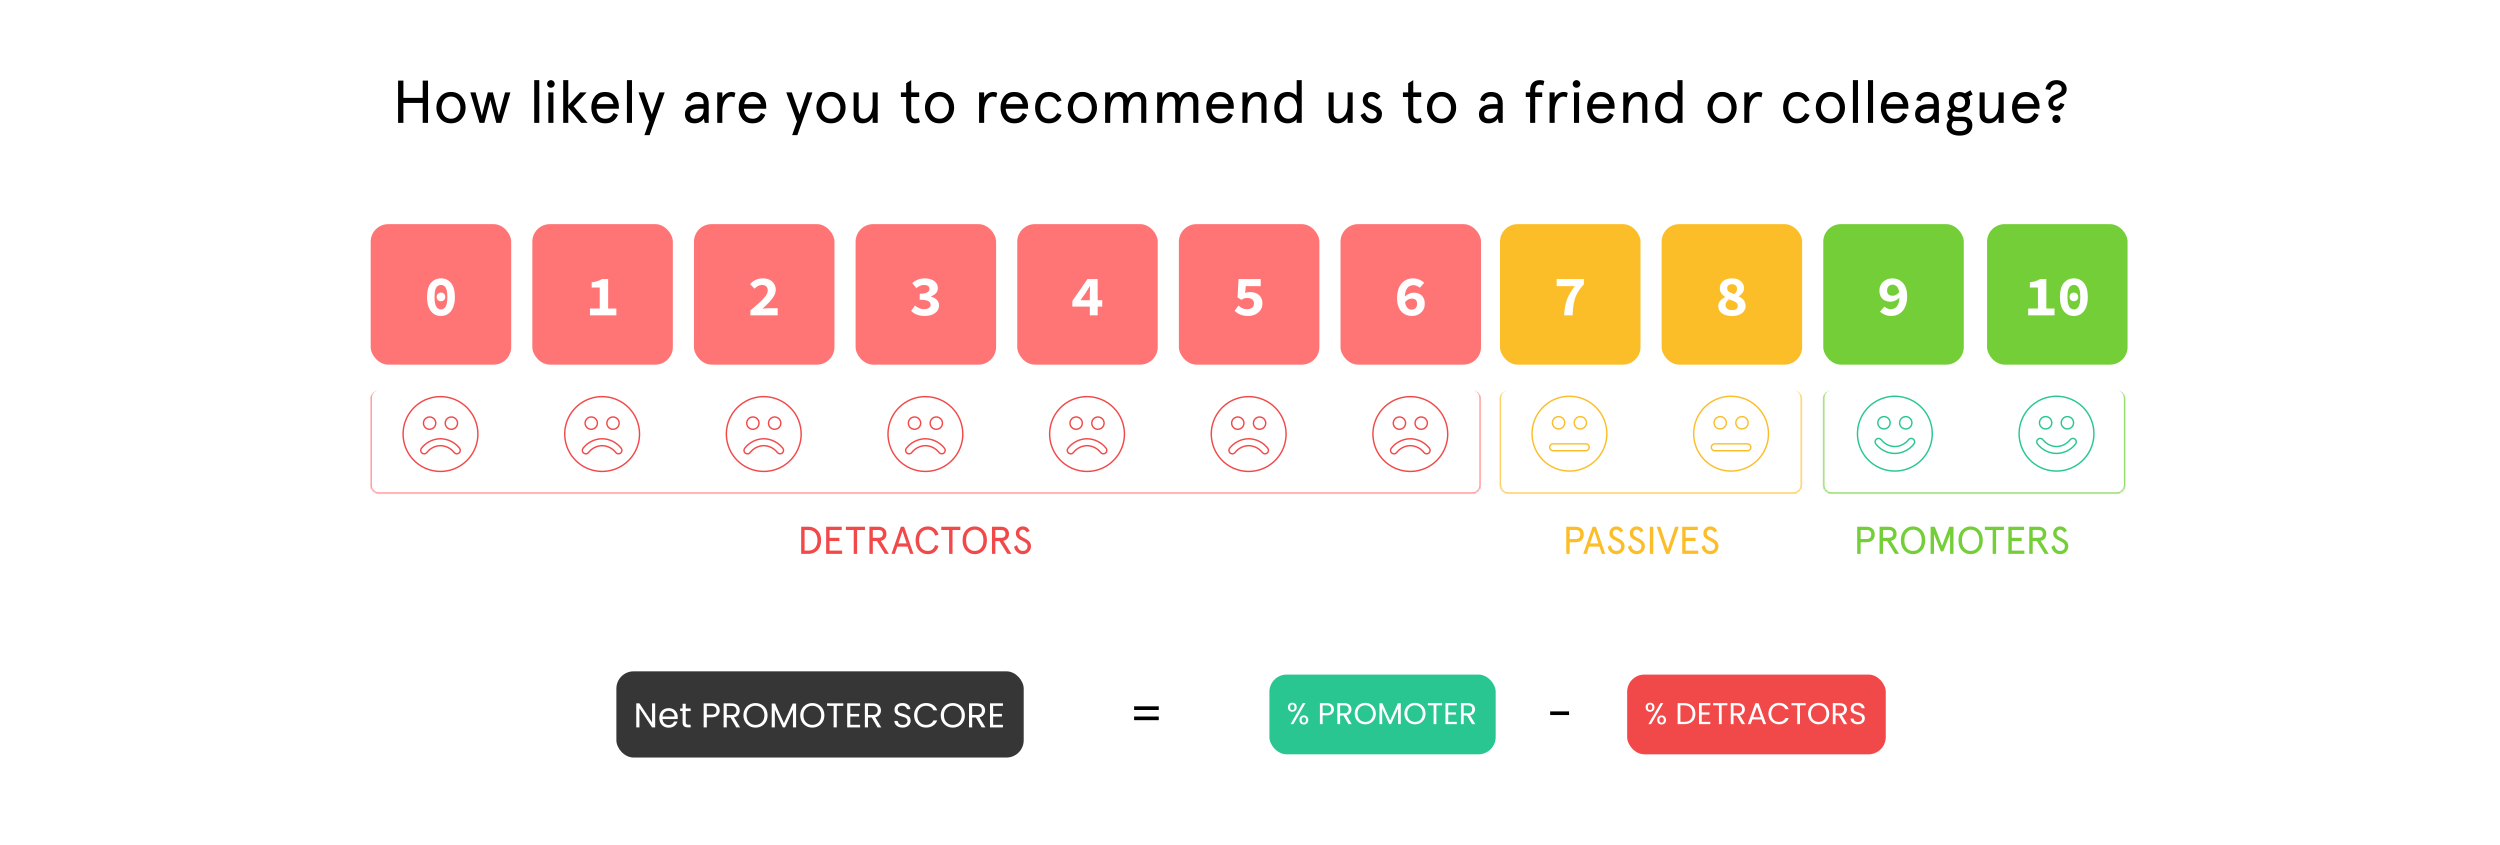 <svg width="1160" height="392" viewBox="0 0 1160 392" fill="none" xmlns="http://www.w3.org/2000/svg">
<rect width="1160" height="392" fill="white"/>
<mask id="path-1-inside-1_1653_5295" fill="white">
<path d="M172 185C172 182.791 173.791 181 176 181H683C685.209 181 687 182.791 687 185V225C687 227.209 685.209 229 683 229H176C173.791 229 172 227.209 172 225V185Z"/>
</mask>
<path d="M172 185C172 182.791 173.791 181 176 181H683C685.209 181 687 182.791 687 185V225C687 227.209 685.209 229 683 229H176C173.791 229 172 227.209 172 225V185Z" fill="white"/>
<path d="M172 181H687H172ZM687.5 225C687.5 227.485 685.485 229.5 683 229.5H176C173.515 229.5 171.5 227.485 171.5 225H172.5C172.5 226.933 174.067 228.5 176 228.5H683C684.933 228.5 686.5 226.933 686.5 225H687.5ZM176 229.5C173.515 229.5 171.5 227.485 171.5 225V185.5C171.5 183.015 173.515 181 176 181C174.067 181 172.5 182.791 172.5 185V225C172.5 226.933 174.067 228.5 176 228.5V229.5ZM683 181C685.485 181 687.5 183.015 687.5 185.5V225C687.5 227.485 685.485 229.5 683 229.5V228.5C684.933 228.5 686.5 226.933 686.5 225V185C686.5 182.791 684.933 181 683 181Z" fill="#FF7575" mask="url(#path-1-inside-1_1653_5295)"/>
<mask id="path-3-inside-2_1653_5295" fill="white">
<path d="M696 185C696 182.791 697.791 181 700 181H832C834.209 181 836 182.791 836 185V225C836 227.209 834.209 229 832 229H700C697.791 229 696 227.209 696 225V185Z"/>
</mask>
<path d="M696 185C696 182.791 697.791 181 700 181H832C834.209 181 836 182.791 836 185V225C836 227.209 834.209 229 832 229H700C697.791 229 696 227.209 696 225V185Z" fill="white"/>
<path d="M696 181H836H696ZM836.5 225C836.5 227.485 834.485 229.5 832 229.5H700C697.515 229.5 695.5 227.485 695.5 225H696.5C696.5 226.933 698.067 228.5 700 228.5H832C833.933 228.5 835.5 226.933 835.5 225H836.5ZM700 229.5C697.515 229.5 695.5 227.485 695.5 225V185.5C695.5 183.015 697.515 181 700 181C698.067 181 696.5 182.791 696.5 185V225C696.5 226.933 698.067 228.5 700 228.5V229.5ZM832 181C834.485 181 836.5 183.015 836.5 185.5V225C836.5 227.485 834.485 229.5 832 229.5V228.5C833.933 228.5 835.5 226.933 835.5 225V185C835.5 182.791 833.933 181 832 181Z" fill="#FBBE29" mask="url(#path-3-inside-2_1653_5295)"/>
<mask id="path-5-inside-3_1653_5295" fill="white">
<path d="M846 185C846 182.791 847.791 181 850 181H982C984.209 181 986 182.791 986 185V225C986 227.209 984.209 229 982 229H850C847.791 229 846 227.209 846 225V185Z"/>
</mask>
<path d="M846 185C846 182.791 847.791 181 850 181H982C984.209 181 986 182.791 986 185V225C986 227.209 984.209 229 982 229H850C847.791 229 846 227.209 846 225V185Z" fill="white"/>
<path d="M846 181H986H846ZM986.5 225C986.5 227.485 984.485 229.5 982 229.5H850C847.515 229.5 845.5 227.485 845.5 225H846.5C846.5 226.933 848.067 228.5 850 228.5H982C983.933 228.5 985.5 226.933 985.5 225H986.5ZM850 229.5C847.515 229.5 845.5 227.485 845.5 225V185.5C845.5 183.015 847.515 181 850 181C848.067 181 846.5 182.791 846.5 185V225C846.5 226.933 848.067 228.5 850 228.5V229.5ZM982 181C984.485 181 986.5 183.015 986.5 185.5V225C986.5 227.485 984.485 229.5 982 229.5V228.5C983.933 228.5 985.5 226.933 985.5 225V185C985.5 182.791 983.933 181 982 181Z" fill="#73CE38" mask="url(#path-5-inside-3_1653_5295)"/>
<path d="M196.14 45.408V37.4H198.604V57H196.14V47.76H187.18V57H184.716V37.4H187.18V45.408H196.14ZM204.337 55.096C203.105 53.668 202.489 51.932 202.489 49.944C202.489 47.956 203.105 46.248 204.337 44.82C205.597 43.392 207.221 42.664 209.265 42.664C211.309 42.664 212.933 43.392 214.165 44.82C215.425 46.248 216.041 47.956 216.041 49.944C216.041 51.932 215.425 53.668 214.165 55.096C212.933 56.524 211.309 57.224 209.265 57.224C207.221 57.224 205.597 56.524 204.337 55.096ZM206.045 46.332C205.289 47.34 204.897 48.544 204.897 49.944C204.897 51.344 205.289 52.548 206.045 53.584C206.829 54.592 207.893 55.096 209.265 55.096C210.637 55.096 211.701 54.592 212.457 53.584C213.241 52.548 213.633 51.344 213.633 49.944C213.633 48.544 213.241 47.34 212.457 46.332C211.701 45.296 210.637 44.792 209.265 44.792C207.893 44.792 206.829 45.296 206.045 46.332ZM231.471 53.724L234.355 42.888H236.819L232.535 57H230.295L227.523 46.276L224.751 57H222.511L218.227 42.888H220.691L223.575 53.724L226.347 42.888H228.699L231.471 53.724ZM247.875 57V37.176H250.227V57H247.875ZM254.44 57V42.888H256.792V57H254.44ZM253.852 38.968C253.852 37.96 254.608 37.176 255.616 37.176C256.624 37.176 257.38 37.96 257.38 38.968C257.38 39.948 256.624 40.704 255.616 40.704C254.608 40.704 253.852 39.948 253.852 38.968ZM261.33 57V37.176H263.682V48.796L269.17 42.888H272.194L266.202 49.356L272.642 57H269.646L263.682 49.916V57H261.33ZM287.143 49.356V50.448H276.783C276.923 53.22 278.323 55.096 280.759 55.096C282.747 55.096 283.867 54.228 284.679 52.408L286.751 53.304C285.435 56.076 283.671 57.224 280.759 57.224C278.715 57.224 277.147 56.524 276.027 55.124C274.935 53.696 274.375 51.988 274.375 49.944C274.375 47.9 274.935 46.192 276.027 44.792C277.147 43.364 278.715 42.664 280.759 42.664C282.747 42.664 284.315 43.308 285.435 44.624C286.583 45.912 287.143 47.48 287.143 49.356ZM280.759 44.792C278.659 44.792 277.371 46.164 276.923 48.32H284.679C284.231 46.192 282.915 44.792 280.759 44.792ZM290.887 57V37.176H293.239V57H290.887ZM302.439 53.08L305.939 42.888H308.403L301.403 62.712H298.995L301.235 56.412L296.279 42.888H298.855L302.439 53.08ZM320.206 52.94C320.206 54.284 321.046 55.096 322.53 55.096C323.594 55.096 324.518 54.76 325.302 54.06C326.086 53.36 326.478 52.268 326.478 50.784V50.448H323.958C321.578 50.448 320.206 51.344 320.206 52.94ZM328.83 47.984V57H326.982L326.59 55.012C325.554 56.496 324.098 57.224 322.166 57.224C319.618 57.224 317.798 55.824 317.798 52.94C317.798 49.944 320.234 48.32 324.182 48.32H326.478V47.704C326.478 45.772 325.442 44.792 323.398 44.792C321.914 44.792 320.766 45.632 320.458 47.004L318.386 46.528C318.75 44.148 320.738 42.664 323.398 42.664C326.674 42.664 328.83 44.4 328.83 47.984ZM341.234 43.084L340.758 45.184C340.226 44.932 339.694 44.792 339.106 44.792C338.042 44.792 337.118 45.408 336.334 46.612C335.55 47.816 335.158 49.496 335.158 51.652V57H332.806V42.888H335.158V45.296C335.97 43.728 337.734 42.664 339.302 42.664C340.058 42.664 340.702 42.804 341.234 43.084ZM355.53 49.356V50.448H345.17C345.31 53.22 346.71 55.096 349.146 55.096C351.134 55.096 352.254 54.228 353.066 52.408L355.138 53.304C353.822 56.076 352.058 57.224 349.146 57.224C347.102 57.224 345.534 56.524 344.414 55.124C343.322 53.696 342.762 51.988 342.762 49.944C342.762 47.9 343.322 46.192 344.414 44.792C345.534 43.364 347.102 42.664 349.146 42.664C351.134 42.664 352.702 43.308 353.822 44.624C354.97 45.912 355.53 47.48 355.53 49.356ZM349.146 44.792C347.046 44.792 345.758 46.164 345.31 48.32H353.066C352.618 46.192 351.302 44.792 349.146 44.792ZM370.99 53.08L374.49 42.888H376.954L369.954 62.712H367.546L369.786 56.412L364.83 42.888H367.406L370.99 53.08ZM380.649 55.096C379.417 53.668 378.801 51.932 378.801 49.944C378.801 47.956 379.417 46.248 380.649 44.82C381.909 43.392 383.533 42.664 385.577 42.664C387.621 42.664 389.245 43.392 390.477 44.82C391.737 46.248 392.353 47.956 392.353 49.944C392.353 51.932 391.737 53.668 390.477 55.096C389.245 56.524 387.621 57.224 385.577 57.224C383.533 57.224 381.909 56.524 380.649 55.096ZM382.357 46.332C381.601 47.34 381.209 48.544 381.209 49.944C381.209 51.344 381.601 52.548 382.357 53.584C383.141 54.592 384.205 55.096 385.577 55.096C386.949 55.096 388.013 54.592 388.769 53.584C389.553 52.548 389.945 51.344 389.945 49.944C389.945 48.544 389.553 47.34 388.769 46.332C388.013 45.296 386.949 44.792 385.577 44.792C384.205 44.792 383.141 45.296 382.357 46.332ZM396.076 52.828V42.888H398.428V52.212C398.428 54.144 399.24 55.096 400.864 55.096C401.956 55.096 402.908 54.508 403.692 53.36C404.504 52.212 404.896 50.672 404.896 48.796V42.888H407.248V57H404.896V54.396C403.832 56.272 402.264 57.224 400.22 57.224C397.644 57.224 396.076 55.628 396.076 52.828ZM420.456 45.016H418.02V42.888H420.456V38.66L422.808 37.176V42.888H426.504V45.016H422.808V52.772C422.808 54.256 423.48 55.096 424.684 55.096C425.3 55.096 425.832 54.956 426.28 54.648L426.84 56.692C426.224 57.056 425.468 57.224 424.544 57.224C422.052 57.224 420.456 55.628 420.456 52.576V45.016ZM431.016 55.096C429.784 53.668 429.168 51.932 429.168 49.944C429.168 47.956 429.784 46.248 431.016 44.82C432.276 43.392 433.9 42.664 435.944 42.664C437.988 42.664 439.612 43.392 440.844 44.82C442.104 46.248 442.72 47.956 442.72 49.944C442.72 51.932 442.104 53.668 440.844 55.096C439.612 56.524 437.988 57.224 435.944 57.224C433.9 57.224 432.276 56.524 431.016 55.096ZM432.724 46.332C431.968 47.34 431.576 48.544 431.576 49.944C431.576 51.344 431.968 52.548 432.724 53.584C433.508 54.592 434.572 55.096 435.944 55.096C437.316 55.096 438.38 54.592 439.136 53.584C439.92 52.548 440.312 51.344 440.312 49.944C440.312 48.544 439.92 47.34 439.136 46.332C438.38 45.296 437.316 44.792 435.944 44.792C434.572 44.792 433.508 45.296 432.724 46.332ZM462.723 43.084L462.247 45.184C461.715 44.932 461.183 44.792 460.595 44.792C459.531 44.792 458.607 45.408 457.823 46.612C457.039 47.816 456.647 49.496 456.647 51.652V57H454.295V42.888H456.647V45.296C457.459 43.728 459.223 42.664 460.791 42.664C461.547 42.664 462.191 42.804 462.723 43.084ZM477.018 49.356V50.448H466.658C466.798 53.22 468.198 55.096 470.634 55.096C472.622 55.096 473.742 54.228 474.554 52.408L476.626 53.304C475.31 56.076 473.546 57.224 470.634 57.224C468.59 57.224 467.022 56.524 465.902 55.124C464.81 53.696 464.25 51.988 464.25 49.944C464.25 47.9 464.81 46.192 465.902 44.792C467.022 43.364 468.59 42.664 470.634 42.664C472.622 42.664 474.19 43.308 475.31 44.624C476.458 45.912 477.018 47.48 477.018 49.356ZM470.634 44.792C468.534 44.792 467.246 46.164 466.798 48.32H474.554C474.106 46.192 472.79 44.792 470.634 44.792ZM490.55 52.492L492.594 53.332C491.446 55.936 489.486 57.224 486.686 57.224C484.642 57.224 483.046 56.524 481.926 55.124C480.834 53.696 480.274 51.988 480.274 49.944C480.274 47.9 480.834 46.192 481.926 44.792C483.046 43.364 484.642 42.664 486.686 42.664C489.486 42.664 491.446 43.952 492.594 46.556L490.55 47.396C489.794 45.66 488.506 44.792 486.686 44.792C484.082 44.792 482.682 46.92 482.682 49.944C482.682 52.968 484.082 55.096 486.686 55.096C488.506 55.096 489.794 54.228 490.55 52.492ZM497.298 55.096C496.066 53.668 495.45 51.932 495.45 49.944C495.45 47.956 496.066 46.248 497.298 44.82C498.558 43.392 500.182 42.664 502.226 42.664C504.27 42.664 505.894 43.392 507.126 44.82C508.386 46.248 509.002 47.956 509.002 49.944C509.002 51.932 508.386 53.668 507.126 55.096C505.894 56.524 504.27 57.224 502.226 57.224C500.182 57.224 498.558 56.524 497.298 55.096ZM499.006 46.332C498.25 47.34 497.858 48.544 497.858 49.944C497.858 51.344 498.25 52.548 499.006 53.584C499.79 54.592 500.854 55.096 502.226 55.096C503.598 55.096 504.662 54.592 505.418 53.584C506.202 52.548 506.594 51.344 506.594 49.944C506.594 48.544 506.202 47.34 505.418 46.332C504.662 45.296 503.598 44.792 502.226 44.792C500.854 44.792 499.79 45.296 499.006 46.332ZM531.879 47.06V57H529.527V47.564C529.527 45.716 528.771 44.792 527.259 44.792C525.131 44.792 523.507 47.256 523.507 51.204V57H521.155V47.564C521.155 45.716 520.399 44.792 518.887 44.792C516.759 44.792 515.135 47.256 515.135 51.204V57H512.783V42.888H515.135V45.492C516.087 43.616 517.543 42.664 519.531 42.664C521.463 42.664 522.863 43.728 523.311 45.604C524.347 43.644 525.887 42.664 527.903 42.664C530.451 42.664 531.879 44.288 531.879 47.06ZM556.024 47.06V57H553.672V47.564C553.672 45.716 552.916 44.792 551.404 44.792C549.276 44.792 547.652 47.256 547.652 51.204V57H545.3V47.564C545.3 45.716 544.544 44.792 543.032 44.792C540.904 44.792 539.28 47.256 539.28 51.204V57H536.928V42.888H539.28V45.492C540.232 43.616 541.688 42.664 543.676 42.664C545.608 42.664 547.008 43.728 547.456 45.604C548.492 43.644 550.032 42.664 552.048 42.664C554.596 42.664 556.024 44.288 556.024 47.06ZM572.475 49.356V50.448H562.115C562.255 53.22 563.655 55.096 566.091 55.096C568.079 55.096 569.199 54.228 570.011 52.408L572.083 53.304C570.767 56.076 569.003 57.224 566.091 57.224C564.047 57.224 562.479 56.524 561.359 55.124C560.267 53.696 559.707 51.988 559.707 49.944C559.707 47.9 560.267 46.192 561.359 44.792C562.479 43.364 564.047 42.664 566.091 42.664C568.079 42.664 569.647 43.308 570.767 44.624C571.915 45.912 572.475 47.48 572.475 49.356ZM566.091 44.792C563.991 44.792 562.703 46.164 562.255 48.32H570.011C569.563 46.192 568.247 44.792 566.091 44.792ZM587.666 47.06V57H585.314V47.676C585.314 45.744 584.502 44.792 582.878 44.792C581.786 44.792 580.834 45.38 580.022 46.528C579.238 47.676 578.846 49.216 578.846 51.092V57H576.494V42.888H578.846V45.492C579.91 43.616 581.478 42.664 583.522 42.664C586.098 42.664 587.666 44.26 587.666 47.06ZM597.534 42.664C598.374 42.664 599.214 42.86 600.026 43.28C600.838 43.7 601.398 44.12 601.65 44.568V37.176H604.002V57H601.65V55.264C600.95 56.356 599.214 57.224 597.534 57.224C593.502 57.224 591.262 54.312 591.262 49.944C591.262 45.576 593.502 42.664 597.534 42.664ZM597.758 55.096C600.306 55.096 601.846 52.996 601.846 49.944C601.846 46.892 600.306 44.792 597.758 44.792C595.294 44.792 593.67 46.892 593.67 49.944C593.67 52.996 595.294 55.096 597.758 55.096ZM616.467 52.828V42.888H618.819V52.212C618.819 54.144 619.631 55.096 621.255 55.096C622.347 55.096 623.299 54.508 624.083 53.36C624.895 52.212 625.287 50.672 625.287 48.796V42.888H627.639V57H625.287V54.396C624.223 56.272 622.655 57.224 620.611 57.224C618.035 57.224 616.467 55.628 616.467 52.828ZM636.471 42.664C638.179 42.664 639.551 43.392 640.559 44.82L638.963 46.192C638.095 45.268 637.255 44.792 636.387 44.792C635.407 44.792 634.679 45.464 634.679 46.584C634.651 49.104 641.259 48.6 641.231 52.744C641.231 55.544 639.439 57.224 636.555 57.224C633.895 57.224 632.103 55.572 631.291 53.416L633.279 52.324C634.035 54.172 635.127 55.096 636.555 55.096C638.067 55.096 638.823 54.368 638.823 52.884C638.823 51.96 637.787 51.288 636.527 50.84C634.679 50.14 632.327 49.244 632.327 46.556C632.327 44.316 633.979 42.664 636.471 42.664ZM653.398 45.016H650.962V42.888H653.398V38.66L655.75 37.176V42.888H659.446V45.016H655.75V52.772C655.75 54.256 656.422 55.096 657.626 55.096C658.242 55.096 658.774 54.956 659.222 54.648L659.782 56.692C659.166 57.056 658.41 57.224 657.486 57.224C654.994 57.224 653.398 55.628 653.398 52.576V45.016ZM663.958 55.096C662.726 53.668 662.11 51.932 662.11 49.944C662.11 47.956 662.726 46.248 663.958 44.82C665.218 43.392 666.842 42.664 668.886 42.664C670.93 42.664 672.554 43.392 673.786 44.82C675.046 46.248 675.662 47.956 675.662 49.944C675.662 51.932 675.046 53.668 673.786 55.096C672.554 56.524 670.93 57.224 668.886 57.224C666.842 57.224 665.218 56.524 663.958 55.096ZM665.666 46.332C664.91 47.34 664.518 48.544 664.518 49.944C664.518 51.344 664.91 52.548 665.666 53.584C666.45 54.592 667.514 55.096 668.886 55.096C670.258 55.096 671.322 54.592 672.078 53.584C672.862 52.548 673.254 51.344 673.254 49.944C673.254 48.544 672.862 47.34 672.078 46.332C671.322 45.296 670.258 44.792 668.886 44.792C667.514 44.792 666.45 45.296 665.666 46.332ZM688.636 52.94C688.636 54.284 689.476 55.096 690.96 55.096C692.024 55.096 692.948 54.76 693.732 54.06C694.516 53.36 694.908 52.268 694.908 50.784V50.448H692.388C690.008 50.448 688.636 51.344 688.636 52.94ZM697.26 47.984V57H695.412L695.02 55.012C693.984 56.496 692.528 57.224 690.596 57.224C688.048 57.224 686.228 55.824 686.228 52.94C686.228 49.944 688.664 48.32 692.612 48.32H694.908V47.704C694.908 45.772 693.872 44.792 691.828 44.792C690.344 44.792 689.196 45.632 688.888 47.004L686.816 46.528C687.18 44.148 689.168 42.664 691.828 42.664C695.104 42.664 697.26 44.4 697.26 47.984ZM709.977 45.016H707.961V42.888H709.977V41.964C709.977 38.8 711.629 37.176 714.541 37.176C715.353 37.176 716.025 37.316 716.557 37.624L716.081 39.696C715.549 39.444 715.045 39.304 714.513 39.304C712.973 39.304 712.329 40.144 712.329 41.964V42.888H715.577V45.016H712.329V57H709.977V45.016ZM727.438 43.084L726.962 45.184C726.43 44.932 725.898 44.792 725.31 44.792C724.246 44.792 723.322 45.408 722.538 46.612C721.754 47.816 721.362 49.496 721.362 51.652V57H719.01V42.888H721.362V45.296C722.174 43.728 723.938 42.664 725.506 42.664C726.262 42.664 726.906 42.804 727.438 43.084ZM730.331 57V42.888H732.683V57H730.331ZM729.743 38.968C729.743 37.96 730.499 37.176 731.507 37.176C732.515 37.176 733.271 37.96 733.271 38.968C733.271 39.948 732.515 40.704 731.507 40.704C730.499 40.704 729.743 39.948 729.743 38.968ZM749.171 49.356V50.448H738.811C738.951 53.22 740.351 55.096 742.787 55.096C744.775 55.096 745.895 54.228 746.707 52.408L748.779 53.304C747.463 56.076 745.699 57.224 742.787 57.224C740.743 57.224 739.175 56.524 738.055 55.124C736.963 53.696 736.403 51.988 736.403 49.944C736.403 47.9 736.963 46.192 738.055 44.792C739.175 43.364 740.743 42.664 742.787 42.664C744.775 42.664 746.343 43.308 747.463 44.624C748.611 45.912 749.171 47.48 749.171 49.356ZM742.787 44.792C740.687 44.792 739.399 46.164 738.951 48.32H746.707C746.259 46.192 744.943 44.792 742.787 44.792ZM764.361 47.06V57H762.009V47.676C762.009 45.744 761.197 44.792 759.573 44.792C758.481 44.792 757.529 45.38 756.717 46.528C755.933 47.676 755.541 49.216 755.541 51.092V57H753.189V42.888H755.541V45.492C756.605 43.616 758.173 42.664 760.217 42.664C762.793 42.664 764.361 44.26 764.361 47.06ZM774.229 42.664C775.069 42.664 775.909 42.86 776.721 43.28C777.533 43.7 778.093 44.12 778.345 44.568V37.176H780.697V57H778.345V55.264C777.645 56.356 775.909 57.224 774.229 57.224C770.197 57.224 767.957 54.312 767.957 49.944C767.957 45.576 770.197 42.664 774.229 42.664ZM774.453 55.096C777.001 55.096 778.541 52.996 778.541 49.944C778.541 46.892 777.001 44.792 774.453 44.792C771.989 44.792 770.365 46.892 770.365 49.944C770.365 52.996 771.989 55.096 774.453 55.096ZM794.114 55.096C792.882 53.668 792.266 51.932 792.266 49.944C792.266 47.956 792.882 46.248 794.114 44.82C795.374 43.392 796.998 42.664 799.042 42.664C801.086 42.664 802.71 43.392 803.942 44.82C805.202 46.248 805.818 47.956 805.818 49.944C805.818 51.932 805.202 53.668 803.942 55.096C802.71 56.524 801.086 57.224 799.042 57.224C796.998 57.224 795.374 56.524 794.114 55.096ZM795.822 46.332C795.066 47.34 794.674 48.544 794.674 49.944C794.674 51.344 795.066 52.548 795.822 53.584C796.606 54.592 797.67 55.096 799.042 55.096C800.414 55.096 801.478 54.592 802.234 53.584C803.018 52.548 803.41 51.344 803.41 49.944C803.41 48.544 803.018 47.34 802.234 46.332C801.478 45.296 800.414 44.792 799.042 44.792C797.67 44.792 796.606 45.296 795.822 46.332ZM817.781 43.084L817.305 45.184C816.773 44.932 816.241 44.792 815.653 44.792C814.589 44.792 813.665 45.408 812.881 46.612C812.097 47.816 811.705 49.496 811.705 51.652V57H809.353V42.888H811.705V45.296C812.517 43.728 814.281 42.664 815.849 42.664C816.605 42.664 817.249 42.804 817.781 43.084ZM837.624 52.492L839.668 53.332C838.52 55.936 836.56 57.224 833.76 57.224C831.716 57.224 830.12 56.524 829 55.124C827.908 53.696 827.348 51.988 827.348 49.944C827.348 47.9 827.908 46.192 829 44.792C830.12 43.364 831.716 42.664 833.76 42.664C836.56 42.664 838.52 43.952 839.668 46.556L837.624 47.396C836.868 45.66 835.58 44.792 833.76 44.792C831.156 44.792 829.756 46.92 829.756 49.944C829.756 52.968 831.156 55.096 833.76 55.096C835.58 55.096 836.868 54.228 837.624 52.492ZM844.372 55.096C843.14 53.668 842.524 51.932 842.524 49.944C842.524 47.956 843.14 46.248 844.372 44.82C845.632 43.392 847.256 42.664 849.3 42.664C851.344 42.664 852.968 43.392 854.2 44.82C855.46 46.248 856.076 47.956 856.076 49.944C856.076 51.932 855.46 53.668 854.2 55.096C852.968 56.524 851.344 57.224 849.3 57.224C847.256 57.224 845.632 56.524 844.372 55.096ZM846.08 46.332C845.324 47.34 844.932 48.544 844.932 49.944C844.932 51.344 845.324 52.548 846.08 53.584C846.864 54.592 847.928 55.096 849.3 55.096C850.672 55.096 851.736 54.592 852.492 53.584C853.276 52.548 853.668 51.344 853.668 49.944C853.668 48.544 853.276 47.34 852.492 46.332C851.736 45.296 850.672 44.792 849.3 44.792C847.928 44.792 846.864 45.296 846.08 46.332ZM859.747 57V37.176H862.099V57H859.747ZM866.747 57V37.176H869.099V57H866.747ZM885.479 49.356V50.448H875.119C875.259 53.22 876.659 55.096 879.095 55.096C881.083 55.096 882.203 54.228 883.015 52.408L885.087 53.304C883.771 56.076 882.007 57.224 879.095 57.224C877.051 57.224 875.483 56.524 874.363 55.124C873.271 53.696 872.711 51.988 872.711 49.944C872.711 47.9 873.271 46.192 874.363 44.792C875.483 43.364 877.051 42.664 879.095 42.664C881.083 42.664 882.651 43.308 883.771 44.624C884.919 45.912 885.479 47.48 885.479 49.356ZM879.095 44.792C876.995 44.792 875.707 46.164 875.259 48.32H883.015C882.567 46.192 881.251 44.792 879.095 44.792ZM891.007 52.94C891.007 54.284 891.847 55.096 893.331 55.096C894.395 55.096 895.319 54.76 896.103 54.06C896.887 53.36 897.279 52.268 897.279 50.784V50.448H894.759C892.379 50.448 891.007 51.344 891.007 52.94ZM899.631 47.984V57H897.783L897.391 55.012C896.355 56.496 894.899 57.224 892.967 57.224C890.419 57.224 888.599 55.824 888.599 52.94C888.599 49.944 891.035 48.32 894.983 48.32H897.279V47.704C897.279 45.772 896.243 44.792 894.199 44.792C892.715 44.792 891.567 45.632 891.259 47.004L889.187 46.528C889.551 44.148 891.539 42.664 894.199 42.664C897.475 42.664 899.631 44.4 899.631 47.984ZM904.262 47.424C904.262 45.996 904.738 44.876 905.662 44.008C906.586 43.14 907.762 42.692 909.19 42.692C910.114 42.692 910.954 42.888 911.738 43.308L914.258 41.88L915.322 43.812L913.418 44.876C913.894 45.604 914.118 46.444 914.118 47.424C914.118 48.852 913.642 50 912.718 50.868C911.794 51.708 910.618 52.128 909.19 52.128C908.266 52.128 907.454 51.96 906.754 51.624C906.138 51.932 905.83 52.38 905.83 52.996C905.83 53.78 906.362 54.172 907.426 54.172H910.758C913.446 54.172 915.182 55.572 915.182 58.064C915.182 61.34 912.69 62.936 909.218 62.936C905.606 62.936 903.226 61.2 903.226 58.288C903.226 57.084 903.674 56.104 904.542 55.348C903.898 54.816 903.59 54.06 903.59 53.108C903.59 51.96 904.15 51.092 905.298 50.504C904.598 49.664 904.262 48.628 904.262 47.424ZM910.394 56.188H907.538C907.258 56.188 906.922 56.16 906.502 56.132C905.886 56.608 905.578 57.308 905.578 58.204C905.578 59.8 906.866 60.864 909.218 60.864C911.57 60.864 912.774 59.828 912.774 58.288C912.774 56.888 911.99 56.188 910.394 56.188ZM907.314 45.436C906.81 45.912 906.558 46.584 906.558 47.424C906.558 48.264 906.81 48.936 907.314 49.412C908.322 50.336 910.058 50.336 911.066 49.412C911.57 48.936 911.822 48.264 911.822 47.424C911.822 46.584 911.57 45.912 911.066 45.436C910.058 44.456 908.322 44.456 907.314 45.436ZM918.533 52.828V42.888H920.885V52.212C920.885 54.144 921.697 55.096 923.321 55.096C924.413 55.096 925.365 54.508 926.149 53.36C926.961 52.212 927.353 50.672 927.353 48.796V42.888H929.705V57H927.353V54.396C926.289 56.272 924.721 57.224 922.677 57.224C920.101 57.224 918.533 55.628 918.533 52.828ZM946.346 49.356V50.448H935.986C936.126 53.22 937.526 55.096 939.962 55.096C941.95 55.096 943.07 54.228 943.882 52.408L945.954 53.304C944.638 56.076 942.874 57.224 939.962 57.224C937.918 57.224 936.35 56.524 935.23 55.124C934.138 53.696 933.578 51.988 933.578 49.944C933.578 47.9 934.138 46.192 935.23 44.792C936.35 43.364 937.918 42.664 939.962 42.664C941.95 42.664 943.518 43.308 944.638 44.624C945.786 45.912 946.346 47.48 946.346 49.356ZM939.962 44.792C937.862 44.792 936.574 46.164 936.126 48.32H943.882C943.434 46.192 942.118 44.792 939.962 44.792ZM952.298 55.236C952.298 54.144 953.11 53.332 954.146 53.332C955.238 53.332 956.05 54.144 956.05 55.236C956.05 56.272 955.238 57.084 954.146 57.084C953.11 57.084 952.298 56.272 952.298 55.236ZM956.078 47.76L957.898 48.404C957.226 50.392 955.966 51.372 954.146 51.372C951.906 51.372 950.45 50.028 950.45 47.872C950.45 46.332 951.234 45.156 952.83 44.344C953.642 43.896 954.846 43.504 955.406 43.196C956.218 42.748 956.638 42.076 956.638 41.208C956.638 40.592 956.442 40.116 956.022 39.752C955.546 39.332 954.958 39.136 954.202 39.136C952.746 39.136 951.71 40.172 951.262 41.74L949.078 41.376C949.638 38.8 951.43 37.176 954.202 37.176C955.63 37.176 956.806 37.596 957.674 38.408C958.514 39.192 958.934 40.172 958.934 41.348C958.934 42.888 958.234 43.98 956.806 44.68L953.978 46.052C953.054 46.556 952.606 47.2 952.606 47.984C952.606 48.88 953.166 49.412 954.062 49.412C954.93 49.412 955.602 48.852 956.078 47.76Z" fill="black"/>
<path d="M371.746 257V244.4H375.202C376.84 244.4 378.208 244.958 379.324 246.092C380.44 247.208 380.998 248.738 380.998 250.7C380.998 252.662 380.44 254.192 379.324 255.326C378.208 256.442 376.84 257 375.202 257H371.746ZM374.932 245.912H373.33V255.488H374.932C377.254 255.488 379.306 254.228 379.306 250.7C379.306 247.172 377.254 245.912 374.932 245.912ZM383.33 257V244.4H390.566V245.912H384.914V249.53H389.486V251.042H384.914V255.488H390.746V257H383.33ZM396.125 245.912H392.489V244.4H401.345V245.912H397.709V257H396.125V245.912ZM412.44 257H410.568L406.878 251.06H404.988V257H403.404V244.4H407.598C409.848 244.4 411.306 245.642 411.306 247.73C411.306 249.458 410.334 250.61 408.678 250.952L412.44 257ZM407.634 245.912H404.988V249.548H407.634C408.984 249.548 409.668 248.936 409.668 247.73C409.668 246.524 408.984 245.912 407.634 245.912ZM413.634 257L417.99 244.4H419.502L423.858 257H422.274L421.158 253.634H416.334L415.218 257H413.634ZM420.654 252.122L418.746 246.452L416.838 252.122H420.654ZM433.922 252.878L435.452 253.328C435.164 254.462 434.588 255.398 433.724 256.1C432.86 256.802 431.798 257.144 430.52 257.144C428.954 257.144 427.604 256.586 426.488 255.452C425.39 254.318 424.832 252.734 424.832 250.7C424.832 248.666 425.39 247.082 426.488 245.948C427.604 244.814 428.954 244.256 430.52 244.256C431.798 244.256 432.86 244.616 433.724 245.318C434.588 246.02 435.164 246.938 435.452 248.072L433.922 248.522C433.328 246.686 432.194 245.768 430.52 245.768C429.314 245.768 428.342 246.2 427.586 247.046C426.848 247.892 426.47 249.116 426.47 250.7C426.47 252.284 426.848 253.508 427.586 254.354C428.342 255.2 429.314 255.632 430.52 255.632C432.194 255.632 433.328 254.714 433.922 252.878ZM440.386 245.912H436.75V244.4H445.606V245.912H441.97V257H440.386V245.912ZM448.267 245.984C449.365 244.832 450.697 244.256 452.281 244.256C453.865 244.256 455.197 244.832 456.295 245.984C457.393 247.118 457.933 248.702 457.933 250.7C457.933 252.698 457.393 254.282 456.295 255.434C455.197 256.568 453.865 257.144 452.281 257.144C450.697 257.144 449.365 256.568 448.267 255.434C447.169 254.282 446.629 252.698 446.629 250.7C446.629 248.702 447.169 247.118 448.267 245.984ZM455.161 247.046C454.423 246.2 453.451 245.768 452.281 245.768C451.111 245.768 450.139 246.2 449.383 247.046C448.645 247.892 448.267 249.116 448.267 250.7C448.267 252.284 448.645 253.508 449.383 254.354C450.139 255.2 451.111 255.632 452.281 255.632C453.451 255.632 454.423 255.2 455.161 254.354C455.917 253.508 456.295 252.284 456.295 250.7C456.295 249.116 455.917 247.892 455.161 247.046ZM469.305 257H467.433L463.743 251.06H461.853V257H460.269V244.4H464.463C466.713 244.4 468.171 245.642 468.171 247.73C468.171 249.458 467.199 250.61 465.543 250.952L469.305 257ZM464.499 245.912H461.853V249.548H464.499C465.849 249.548 466.533 248.936 466.533 247.73C466.533 246.524 465.849 245.912 464.499 245.912ZM477.729 246.272L476.451 247.1C475.875 246.074 475.299 245.768 474.453 245.768C473.589 245.768 472.941 246.488 472.941 247.334C472.941 247.928 473.121 248.36 473.679 248.792C473.967 248.99 474.201 249.152 474.399 249.26L475.371 249.764C476.091 250.124 476.433 250.304 477.027 250.754C477.873 251.384 478.323 252.122 478.377 253.382C478.377 254.39 478.053 255.254 477.405 255.956C476.685 256.748 475.749 257.144 474.597 257.144C473.571 257.144 472.689 256.82 471.951 256.19C471.213 255.56 470.745 254.732 470.529 253.742L471.897 252.914C472.383 254.624 473.103 255.632 474.597 255.632C475.335 255.632 475.893 255.398 476.307 254.912C476.631 254.516 476.793 254.012 476.793 253.418C476.793 252.32 475.929 251.69 474.417 250.97C473.427 250.52 472.941 250.232 472.293 249.674C471.645 249.098 471.357 248.396 471.357 247.46C471.357 246.542 471.663 245.786 472.275 245.174C472.887 244.562 473.607 244.256 474.453 244.256C476.127 244.256 477.063 244.976 477.729 246.272Z" fill="#F14949"/>
<path d="M731.138 251.6H728.33V257H726.746V244.4H731.138C733.496 244.4 734.882 245.786 734.882 248C734.882 250.214 733.496 251.6 731.138 251.6ZM728.33 250.088H731.228C732.524 250.088 733.244 249.35 733.244 248C733.244 246.65 732.524 245.912 731.228 245.912H728.33V250.088ZM734.62 257L738.976 244.4H740.488L744.844 257H743.26L742.144 253.634H737.32L736.204 257H734.62ZM741.64 252.122L739.732 246.452L737.824 252.122H741.64ZM753.152 246.272L751.874 247.1C751.298 246.074 750.722 245.768 749.876 245.768C749.012 245.768 748.364 246.488 748.364 247.334C748.364 247.928 748.544 248.36 749.102 248.792C749.39 248.99 749.624 249.152 749.822 249.26L750.794 249.764C751.514 250.124 751.856 250.304 752.45 250.754C753.296 251.384 753.746 252.122 753.8 253.382C753.8 254.39 753.476 255.254 752.828 255.956C752.108 256.748 751.172 257.144 750.02 257.144C748.994 257.144 748.112 256.82 747.374 256.19C746.636 255.56 746.168 254.732 745.952 253.742L747.32 252.914C747.806 254.624 748.526 255.632 750.02 255.632C750.758 255.632 751.316 255.398 751.73 254.912C752.054 254.516 752.216 254.012 752.216 253.418C752.216 252.32 751.352 251.69 749.84 250.97C748.85 250.52 748.364 250.232 747.716 249.674C747.068 249.098 746.78 248.396 746.78 247.46C746.78 246.542 747.086 245.786 747.698 245.174C748.31 244.562 749.03 244.256 749.876 244.256C751.55 244.256 752.486 244.976 753.152 246.272ZM762.574 246.272L761.296 247.1C760.72 246.074 760.144 245.768 759.298 245.768C758.434 245.768 757.786 246.488 757.786 247.334C757.786 247.928 757.966 248.36 758.524 248.792C758.812 248.99 759.046 249.152 759.244 249.26L760.216 249.764C760.936 250.124 761.278 250.304 761.872 250.754C762.718 251.384 763.168 252.122 763.222 253.382C763.222 254.39 762.898 255.254 762.25 255.956C761.53 256.748 760.594 257.144 759.442 257.144C758.416 257.144 757.534 256.82 756.796 256.19C756.058 255.56 755.59 254.732 755.374 253.742L756.742 252.914C757.228 254.624 757.948 255.632 759.442 255.632C760.18 255.632 760.738 255.398 761.152 254.912C761.476 254.516 761.638 254.012 761.638 253.418C761.638 252.32 760.774 251.69 759.262 250.97C758.272 250.52 757.786 250.232 757.138 249.674C756.49 249.098 756.202 248.396 756.202 247.46C756.202 246.542 756.508 245.786 757.12 245.174C757.732 244.562 758.452 244.256 759.298 244.256C760.972 244.256 761.908 244.976 762.574 246.272ZM765.523 257V244.4H767.107V257H765.523ZM773.833 254.75L777.289 244.4H778.963L774.625 257H773.041L768.703 244.4H770.377L773.833 254.75ZM780.553 257V244.4H787.789V245.912H782.137V249.53H786.709V251.042H782.137V255.488H787.969V257H780.553ZM796.729 246.272L795.451 247.1C794.875 246.074 794.299 245.768 793.453 245.768C792.589 245.768 791.941 246.488 791.941 247.334C791.941 247.928 792.121 248.36 792.679 248.792C792.967 248.99 793.201 249.152 793.399 249.26L794.371 249.764C795.091 250.124 795.433 250.304 796.027 250.754C796.873 251.384 797.323 252.122 797.377 253.382C797.377 254.39 797.053 255.254 796.405 255.956C795.685 256.748 794.749 257.144 793.597 257.144C792.571 257.144 791.689 256.82 790.951 256.19C790.213 255.56 789.745 254.732 789.529 253.742L790.897 252.914C791.383 254.624 792.103 255.632 793.597 255.632C794.335 255.632 794.893 255.398 795.307 254.912C795.631 254.516 795.793 254.012 795.793 253.418C795.793 252.32 794.929 251.69 793.417 250.97C792.427 250.52 791.941 250.232 791.293 249.674C790.645 249.098 790.357 248.396 790.357 247.46C790.357 246.542 790.663 245.786 791.275 245.174C791.887 244.562 792.607 244.256 793.453 244.256C795.127 244.256 796.063 244.976 796.729 246.272Z" fill="#FBBE29"/>
<path d="M866.138 251.6H863.33V257H861.746V244.4H866.138C868.496 244.4 869.882 245.786 869.882 248C869.882 250.214 868.496 251.6 866.138 251.6ZM863.33 250.088H866.228C867.524 250.088 868.244 249.35 868.244 248C868.244 246.65 867.524 245.912 866.228 245.912H863.33V250.088ZM881.153 257H879.281L875.591 251.06H873.701V257H872.117V244.4H876.311C878.561 244.4 880.019 245.642 880.019 247.73C880.019 249.458 879.047 250.61 877.391 250.952L881.153 257ZM876.347 245.912H873.701V249.548H876.347C877.697 249.548 878.381 248.936 878.381 247.73C878.381 246.524 877.697 245.912 876.347 245.912ZM883.634 245.984C884.732 244.832 886.064 244.256 887.648 244.256C889.232 244.256 890.564 244.832 891.662 245.984C892.76 247.118 893.3 248.702 893.3 250.7C893.3 252.698 892.76 254.282 891.662 255.434C890.564 256.568 889.232 257.144 887.648 257.144C886.064 257.144 884.732 256.568 883.634 255.434C882.536 254.282 881.996 252.698 881.996 250.7C881.996 248.702 882.536 247.118 883.634 245.984ZM890.528 247.046C889.79 246.2 888.818 245.768 887.648 245.768C886.478 245.768 885.506 246.2 884.75 247.046C884.012 247.892 883.634 249.116 883.634 250.7C883.634 252.284 884.012 253.508 884.75 254.354C885.506 255.2 886.478 255.632 887.648 255.632C888.818 255.632 889.79 255.2 890.528 254.354C891.284 253.508 891.662 252.284 891.662 250.7C891.662 249.116 891.284 247.892 890.528 247.046ZM895.795 257V244.4H897.739L901.105 253.274L904.471 244.4H906.415V257H904.831V247.82L901.663 255.848H900.547L897.379 247.82V257H895.795ZM910.353 245.984C911.451 244.832 912.783 244.256 914.367 244.256C915.951 244.256 917.283 244.832 918.381 245.984C919.479 247.118 920.019 248.702 920.019 250.7C920.019 252.698 919.479 254.282 918.381 255.434C917.283 256.568 915.951 257.144 914.367 257.144C912.783 257.144 911.451 256.568 910.353 255.434C909.255 254.282 908.715 252.698 908.715 250.7C908.715 248.702 909.255 247.118 910.353 245.984ZM917.247 247.046C916.509 246.2 915.537 245.768 914.367 245.768C913.197 245.768 912.225 246.2 911.469 247.046C910.731 247.892 910.353 249.116 910.353 250.7C910.353 252.284 910.731 253.508 911.469 254.354C912.225 255.2 913.197 255.632 914.367 255.632C915.537 255.632 916.509 255.2 917.247 254.354C918.003 253.508 918.381 252.284 918.381 250.7C918.381 249.116 918.003 247.892 917.247 247.046ZM924.603 245.912H920.967V244.4H929.823V245.912H926.187V257H924.603V245.912ZM931.883 257V244.4H939.119V245.912H933.467V249.53H938.039V251.042H933.467V255.488H939.299V257H931.883ZM950.622 257H948.75L945.06 251.06H943.17V257H941.586V244.4H945.78C948.03 244.4 949.488 245.642 949.488 247.73C949.488 249.458 948.516 250.61 946.86 250.952L950.622 257ZM945.816 245.912H943.17V249.548H945.816C947.166 249.548 947.85 248.936 947.85 247.73C947.85 246.524 947.166 245.912 945.816 245.912ZM959.045 246.272L957.767 247.1C957.191 246.074 956.615 245.768 955.769 245.768C954.905 245.768 954.257 246.488 954.257 247.334C954.257 247.928 954.437 248.36 954.995 248.792C955.283 248.99 955.517 249.152 955.715 249.26L956.687 249.764C957.407 250.124 957.749 250.304 958.343 250.754C959.189 251.384 959.639 252.122 959.693 253.382C959.693 254.39 959.369 255.254 958.721 255.956C958.001 256.748 957.065 257.144 955.913 257.144C954.887 257.144 954.005 256.82 953.267 256.19C952.529 255.56 952.061 254.732 951.845 253.742L953.213 252.914C953.699 254.624 954.419 255.632 955.913 255.632C956.651 255.632 957.209 255.398 957.623 254.912C957.947 254.516 958.109 254.012 958.109 253.418C958.109 252.32 957.245 251.69 955.733 250.97C954.743 250.52 954.257 250.232 953.609 249.674C952.961 249.098 952.673 248.396 952.673 247.46C952.673 246.542 952.979 245.786 953.591 245.174C954.203 244.562 954.923 244.256 955.769 244.256C957.443 244.256 958.379 244.976 959.045 246.272Z" fill="#73CE38"/>
<path d="M195.527 208.006L195.527 208.006L195.525 208.01C195.27 208.349 195.161 208.776 195.221 209.196C195.281 209.617 195.505 209.996 195.845 210.251C196.122 210.458 196.459 210.571 196.805 210.571C197.054 210.571 197.299 210.513 197.521 210.402C197.742 210.291 197.935 210.131 198.083 209.934C198.837 208.975 199.794 208.196 200.884 207.65C201.974 207.106 203.17 206.808 204.388 206.78C205.606 206.807 206.802 207.103 207.892 207.648C208.983 208.193 209.939 208.974 210.692 209.934C210.817 210.1 210.975 210.241 211.154 210.347C211.335 210.455 211.536 210.525 211.744 210.555C211.952 210.584 212.164 210.573 212.367 210.521C212.571 210.469 212.762 210.377 212.93 210.251C213.27 209.996 213.495 209.617 213.555 209.196C213.615 208.776 213.505 208.349 213.251 208.01L213.251 208.01L213.248 208.006C212.199 206.65 210.858 205.548 209.325 204.781C207.792 204.015 206.106 203.603 204.393 203.578L204.393 203.578L204.383 203.578C202.669 203.602 200.982 204.012 199.449 204.779C197.915 205.545 196.575 206.649 195.527 208.006ZM194.746 186.957C197.6 185.05 200.955 184.032 204.388 184.032C208.991 184.032 213.405 185.861 216.66 189.116C219.914 192.37 221.743 196.785 221.743 201.388C221.743 204.82 220.725 208.176 218.818 211.03C216.911 213.884 214.2 216.108 211.029 217.422C207.858 218.735 204.368 219.079 201.002 218.409C197.635 217.74 194.543 216.087 192.116 213.66C189.688 211.232 188.035 208.14 187.366 204.773C186.696 201.407 187.04 197.917 188.353 194.746C189.667 191.575 191.891 188.864 194.746 186.957ZM201.714 197.924C202.029 197.453 202.197 196.899 202.197 196.333C202.197 195.573 201.895 194.844 201.358 194.307C200.821 193.77 200.092 193.468 199.333 193.468C198.766 193.468 198.212 193.636 197.741 193.951C197.27 194.266 196.903 194.713 196.686 195.236C196.469 195.76 196.413 196.336 196.523 196.892C196.634 197.447 196.907 197.958 197.307 198.358C197.708 198.759 198.218 199.032 198.774 199.142C199.33 199.253 199.905 199.196 200.429 198.979C200.952 198.762 201.4 198.395 201.714 197.924ZM207.061 194.741C206.746 195.212 206.578 195.766 206.578 196.333C206.578 197.092 206.88 197.821 207.417 198.358C207.954 198.895 208.683 199.197 209.443 199.197C210.009 199.197 210.563 199.029 211.034 198.714C211.505 198.4 211.872 197.952 212.089 197.429C212.306 196.905 212.363 196.329 212.252 195.774C212.141 195.218 211.869 194.708 211.468 194.307C211.067 193.907 210.557 193.634 210.001 193.523C209.446 193.413 208.87 193.469 208.346 193.686C207.823 193.903 207.376 194.27 207.061 194.741Z" stroke="#F14949" stroke-width="0.674"/>
<path d="M270.527 208.006L270.527 208.006L270.525 208.01C270.27 208.349 270.161 208.776 270.221 209.196C270.281 209.617 270.505 209.996 270.845 210.251C271.122 210.458 271.459 210.571 271.805 210.571C272.054 210.571 272.299 210.513 272.521 210.402C272.742 210.291 272.935 210.131 273.083 209.934C273.837 208.975 274.794 208.196 275.884 207.65C276.974 207.106 278.17 206.808 279.388 206.78C280.606 206.807 281.802 207.103 282.892 207.648C283.983 208.193 284.939 208.974 285.692 209.934C285.817 210.1 285.975 210.241 286.154 210.347C286.335 210.455 286.536 210.525 286.744 210.555C286.952 210.584 287.164 210.573 287.367 210.521C287.571 210.469 287.762 210.377 287.93 210.251C288.27 209.996 288.495 209.617 288.555 209.196C288.615 208.776 288.505 208.349 288.251 208.01L288.251 208.01L288.248 208.006C287.199 206.65 285.858 205.548 284.325 204.781C282.792 204.015 281.106 203.603 279.393 203.578L279.393 203.578L279.383 203.578C277.669 203.602 275.982 204.012 274.449 204.779C272.915 205.545 271.575 206.649 270.527 208.006ZM269.746 186.957C272.6 185.05 275.955 184.032 279.388 184.032C283.991 184.032 288.405 185.861 291.66 189.116C294.914 192.37 296.743 196.785 296.743 201.388C296.743 204.82 295.725 208.176 293.818 211.03C291.911 213.884 289.2 216.108 286.029 217.422C282.858 218.735 279.368 219.079 276.002 218.409C272.635 217.74 269.543 216.087 267.116 213.66C264.688 211.232 263.035 208.14 262.366 204.773C261.696 201.407 262.04 197.917 263.353 194.746C264.667 191.575 266.891 188.864 269.746 186.957ZM276.714 197.924C277.029 197.453 277.197 196.899 277.197 196.333C277.197 195.573 276.895 194.844 276.358 194.307C275.821 193.77 275.092 193.468 274.333 193.468C273.766 193.468 273.212 193.636 272.741 193.951C272.27 194.266 271.903 194.713 271.686 195.236C271.469 195.76 271.413 196.336 271.523 196.892C271.634 197.447 271.907 197.958 272.307 198.358C272.708 198.759 273.218 199.032 273.774 199.142C274.33 199.253 274.905 199.196 275.429 198.979C275.952 198.762 276.4 198.395 276.714 197.924ZM282.061 194.741C281.746 195.212 281.578 195.766 281.578 196.333C281.578 197.092 281.88 197.821 282.417 198.358C282.954 198.895 283.683 199.197 284.443 199.197C285.009 199.197 285.563 199.029 286.034 198.714C286.505 198.4 286.872 197.952 287.089 197.429C287.306 196.905 287.363 196.329 287.252 195.774C287.141 195.218 286.869 194.708 286.468 194.307C286.067 193.907 285.557 193.634 285.001 193.523C284.446 193.413 283.87 193.469 283.346 193.686C282.823 193.903 282.376 194.27 282.061 194.741Z" stroke="#F14949" stroke-width="0.674"/>
<path d="M345.527 208.006L345.527 208.006L345.525 208.01C345.27 208.349 345.161 208.776 345.221 209.196C345.281 209.617 345.505 209.996 345.845 210.251C346.122 210.458 346.459 210.571 346.805 210.571C347.054 210.571 347.299 210.513 347.521 210.402C347.742 210.291 347.935 210.131 348.083 209.934C348.837 208.975 349.794 208.196 350.884 207.65C351.974 207.106 353.17 206.808 354.388 206.78C355.606 206.807 356.802 207.103 357.892 207.648C358.983 208.193 359.939 208.974 360.692 209.934C360.817 210.1 360.975 210.241 361.154 210.347C361.335 210.455 361.536 210.525 361.744 210.555C361.952 210.584 362.164 210.573 362.367 210.521C362.571 210.469 362.762 210.377 362.93 210.251C363.27 209.996 363.495 209.617 363.555 209.196C363.615 208.776 363.505 208.349 363.251 208.01L363.251 208.01L363.248 208.006C362.199 206.65 360.858 205.548 359.325 204.781C357.792 204.015 356.106 203.603 354.393 203.578L354.393 203.578L354.383 203.578C352.669 203.602 350.982 204.012 349.449 204.779C347.915 205.545 346.575 206.649 345.527 208.006ZM344.746 186.957C347.6 185.05 350.955 184.032 354.388 184.032C358.991 184.032 363.405 185.861 366.66 189.116C369.914 192.37 371.743 196.785 371.743 201.388C371.743 204.82 370.725 208.176 368.818 211.03C366.911 213.884 364.2 216.108 361.029 217.422C357.858 218.735 354.368 219.079 351.002 218.409C347.635 217.74 344.543 216.087 342.116 213.66C339.688 211.232 338.035 208.14 337.366 204.773C336.696 201.407 337.04 197.917 338.353 194.746C339.667 191.575 341.891 188.864 344.746 186.957ZM351.714 197.924C352.029 197.453 352.197 196.899 352.197 196.333C352.197 195.573 351.895 194.844 351.358 194.307C350.821 193.77 350.092 193.468 349.333 193.468C348.766 193.468 348.212 193.636 347.741 193.951C347.27 194.266 346.903 194.713 346.686 195.236C346.469 195.76 346.413 196.336 346.523 196.892C346.634 197.447 346.907 197.958 347.307 198.358C347.708 198.759 348.218 199.032 348.774 199.142C349.33 199.253 349.905 199.196 350.429 198.979C350.952 198.762 351.4 198.395 351.714 197.924ZM357.061 194.741C356.746 195.212 356.578 195.766 356.578 196.333C356.578 197.092 356.88 197.821 357.417 198.358C357.954 198.895 358.683 199.197 359.443 199.197C360.009 199.197 360.563 199.029 361.034 198.714C361.505 198.4 361.872 197.952 362.089 197.429C362.306 196.905 362.363 196.329 362.252 195.774C362.141 195.218 361.869 194.708 361.468 194.307C361.067 193.907 360.557 193.634 360.001 193.523C359.446 193.413 358.87 193.469 358.346 193.686C357.823 193.903 357.376 194.27 357.061 194.741Z" stroke="#F14949" stroke-width="0.674"/>
<path d="M420.527 208.006L420.527 208.006L420.525 208.01C420.27 208.349 420.161 208.776 420.221 209.196C420.281 209.617 420.505 209.996 420.845 210.251C421.122 210.458 421.459 210.571 421.805 210.571C422.054 210.571 422.299 210.513 422.521 210.402C422.742 210.291 422.935 210.131 423.083 209.934C423.837 208.975 424.794 208.196 425.884 207.65C426.974 207.106 428.17 206.808 429.388 206.78C430.606 206.807 431.802 207.103 432.892 207.648C433.983 208.193 434.939 208.974 435.692 209.934C435.817 210.1 435.975 210.241 436.154 210.347C436.335 210.455 436.536 210.525 436.744 210.555C436.952 210.584 437.164 210.573 437.367 210.521C437.571 210.469 437.762 210.377 437.93 210.251C438.27 209.996 438.495 209.617 438.555 209.196C438.615 208.776 438.505 208.349 438.251 208.01L438.251 208.01L438.248 208.006C437.199 206.65 435.858 205.548 434.325 204.781C432.792 204.015 431.106 203.603 429.393 203.578L429.393 203.578L429.383 203.578C427.669 203.602 425.982 204.012 424.449 204.779C422.915 205.545 421.575 206.649 420.527 208.006ZM419.746 186.957C422.6 185.05 425.955 184.032 429.388 184.032C433.991 184.032 438.405 185.861 441.66 189.116C444.914 192.37 446.743 196.785 446.743 201.388C446.743 204.82 445.725 208.176 443.818 211.03C441.911 213.884 439.2 216.108 436.029 217.422C432.858 218.735 429.368 219.079 426.002 218.409C422.635 217.74 419.543 216.087 417.116 213.66C414.688 211.232 413.035 208.14 412.366 204.773C411.696 201.407 412.04 197.917 413.353 194.746C414.667 191.575 416.891 188.864 419.746 186.957ZM426.714 197.924C427.029 197.453 427.197 196.899 427.197 196.333C427.197 195.573 426.895 194.844 426.358 194.307C425.821 193.77 425.092 193.468 424.333 193.468C423.766 193.468 423.212 193.636 422.741 193.951C422.27 194.266 421.903 194.713 421.686 195.236C421.469 195.76 421.413 196.336 421.523 196.892C421.634 197.447 421.907 197.958 422.307 198.358C422.708 198.759 423.218 199.032 423.774 199.142C424.33 199.253 424.905 199.196 425.429 198.979C425.952 198.762 426.4 198.395 426.714 197.924ZM432.061 194.741C431.746 195.212 431.578 195.766 431.578 196.333C431.578 197.092 431.88 197.821 432.417 198.358C432.954 198.895 433.683 199.197 434.443 199.197C435.009 199.197 435.563 199.029 436.034 198.714C436.505 198.4 436.872 197.952 437.089 197.429C437.306 196.905 437.363 196.329 437.252 195.774C437.141 195.218 436.869 194.708 436.468 194.307C436.067 193.907 435.557 193.634 435.001 193.523C434.446 193.413 433.87 193.469 433.346 193.686C432.823 193.903 432.376 194.27 432.061 194.741Z" stroke="#F14949" stroke-width="0.674"/>
<path d="M495.527 208.006L495.527 208.006L495.525 208.01C495.27 208.349 495.161 208.776 495.221 209.196C495.281 209.617 495.505 209.996 495.845 210.251C496.122 210.458 496.459 210.571 496.805 210.571C497.054 210.571 497.299 210.513 497.521 210.402C497.742 210.291 497.935 210.131 498.083 209.934C498.837 208.975 499.794 208.196 500.884 207.65C501.974 207.106 503.17 206.808 504.388 206.78C505.606 206.807 506.802 207.103 507.892 207.648C508.983 208.193 509.939 208.974 510.692 209.934C510.817 210.1 510.975 210.241 511.154 210.347C511.335 210.455 511.536 210.525 511.744 210.555C511.952 210.584 512.164 210.573 512.367 210.521C512.571 210.469 512.762 210.377 512.93 210.251C513.27 209.996 513.495 209.617 513.555 209.196C513.615 208.776 513.505 208.349 513.251 208.01L513.251 208.01L513.248 208.006C512.199 206.65 510.858 205.548 509.325 204.781C507.792 204.015 506.106 203.603 504.393 203.578L504.393 203.578L504.383 203.578C502.669 203.602 500.982 204.012 499.449 204.779C497.915 205.545 496.575 206.649 495.527 208.006ZM494.746 186.957C497.6 185.05 500.955 184.032 504.388 184.032C508.991 184.032 513.405 185.861 516.66 189.116C519.914 192.37 521.743 196.785 521.743 201.388C521.743 204.82 520.725 208.176 518.818 211.03C516.911 213.884 514.2 216.108 511.029 217.422C507.858 218.735 504.368 219.079 501.002 218.409C497.635 217.74 494.543 216.087 492.116 213.66C489.688 211.232 488.035 208.14 487.366 204.773C486.696 201.407 487.04 197.917 488.353 194.746C489.667 191.575 491.891 188.864 494.746 186.957ZM501.714 197.924C502.029 197.453 502.197 196.899 502.197 196.333C502.197 195.573 501.895 194.844 501.358 194.307C500.821 193.77 500.092 193.468 499.333 193.468C498.766 193.468 498.212 193.636 497.741 193.951C497.27 194.266 496.903 194.713 496.686 195.236C496.469 195.76 496.413 196.336 496.523 196.892C496.634 197.447 496.907 197.958 497.307 198.358C497.708 198.759 498.218 199.032 498.774 199.142C499.33 199.253 499.905 199.196 500.429 198.979C500.952 198.762 501.4 198.395 501.714 197.924ZM507.061 194.741C506.746 195.212 506.578 195.766 506.578 196.333C506.578 197.092 506.88 197.821 507.417 198.358C507.954 198.895 508.683 199.197 509.443 199.197C510.009 199.197 510.563 199.029 511.034 198.714C511.505 198.4 511.872 197.952 512.089 197.429C512.306 196.905 512.363 196.329 512.252 195.774C512.141 195.218 511.869 194.708 511.468 194.307C511.067 193.907 510.557 193.634 510.001 193.523C509.446 193.413 508.87 193.469 508.346 193.686C507.823 193.903 507.376 194.27 507.061 194.741Z" stroke="#F14949" stroke-width="0.674"/>
<path d="M570.527 208.006L570.527 208.006L570.525 208.01C570.27 208.349 570.161 208.776 570.221 209.196C570.281 209.617 570.505 209.996 570.845 210.251C571.122 210.458 571.459 210.571 571.805 210.571C572.054 210.571 572.299 210.513 572.521 210.402C572.742 210.291 572.935 210.131 573.083 209.934C573.837 208.975 574.794 208.196 575.884 207.65C576.974 207.106 578.17 206.808 579.388 206.78C580.606 206.807 581.802 207.103 582.892 207.648C583.983 208.193 584.939 208.974 585.692 209.934C585.817 210.1 585.975 210.241 586.154 210.347C586.335 210.455 586.536 210.525 586.744 210.555C586.952 210.584 587.164 210.573 587.367 210.521C587.571 210.469 587.762 210.377 587.93 210.251C588.27 209.996 588.495 209.617 588.555 209.196C588.615 208.776 588.505 208.349 588.251 208.01L588.251 208.01L588.248 208.006C587.199 206.65 585.858 205.548 584.325 204.781C582.792 204.015 581.106 203.603 579.393 203.578L579.393 203.578L579.383 203.578C577.669 203.602 575.982 204.012 574.449 204.779C572.915 205.545 571.575 206.649 570.527 208.006ZM569.746 186.957C572.6 185.05 575.955 184.032 579.388 184.032C583.991 184.032 588.405 185.861 591.66 189.116C594.914 192.37 596.743 196.785 596.743 201.388C596.743 204.82 595.725 208.176 593.818 211.03C591.911 213.884 589.2 216.108 586.029 217.422C582.858 218.735 579.368 219.079 576.002 218.409C572.635 217.74 569.543 216.087 567.116 213.66C564.688 211.232 563.035 208.14 562.366 204.773C561.696 201.407 562.04 197.917 563.353 194.746C564.667 191.575 566.891 188.864 569.746 186.957ZM576.714 197.924C577.029 197.453 577.197 196.899 577.197 196.333C577.197 195.573 576.895 194.844 576.358 194.307C575.821 193.77 575.092 193.468 574.333 193.468C573.766 193.468 573.212 193.636 572.741 193.951C572.27 194.266 571.903 194.713 571.686 195.236C571.469 195.76 571.413 196.336 571.523 196.892C571.634 197.447 571.907 197.958 572.307 198.358C572.708 198.759 573.218 199.032 573.774 199.142C574.33 199.253 574.905 199.196 575.429 198.979C575.952 198.762 576.4 198.395 576.714 197.924ZM582.061 194.741C581.746 195.212 581.578 195.766 581.578 196.333C581.578 197.092 581.88 197.821 582.417 198.358C582.954 198.895 583.683 199.197 584.443 199.197C585.009 199.197 585.563 199.029 586.034 198.714C586.505 198.4 586.872 197.952 587.089 197.429C587.306 196.905 587.363 196.329 587.252 195.774C587.141 195.218 586.869 194.708 586.468 194.307C586.067 193.907 585.557 193.634 585.001 193.523C584.446 193.413 583.87 193.469 583.346 193.686C582.823 193.903 582.376 194.27 582.061 194.741Z" stroke="#F14949" stroke-width="0.674"/>
<path d="M645.527 208.006L645.527 208.006L645.525 208.01C645.27 208.349 645.161 208.776 645.221 209.196C645.281 209.617 645.505 209.996 645.845 210.251C646.122 210.458 646.459 210.571 646.805 210.571C647.054 210.571 647.299 210.513 647.521 210.402C647.742 210.291 647.935 210.131 648.083 209.934C648.837 208.975 649.794 208.196 650.884 207.65C651.974 207.106 653.17 206.808 654.388 206.78C655.606 206.807 656.802 207.103 657.892 207.648C658.983 208.193 659.939 208.974 660.692 209.934C660.817 210.1 660.975 210.241 661.154 210.347C661.335 210.455 661.536 210.525 661.744 210.555C661.952 210.584 662.164 210.573 662.367 210.521C662.571 210.469 662.762 210.377 662.93 210.251C663.27 209.996 663.495 209.617 663.555 209.196C663.615 208.776 663.505 208.349 663.251 208.01L663.251 208.01L663.248 208.006C662.199 206.65 660.858 205.548 659.325 204.781C657.792 204.015 656.106 203.603 654.393 203.578L654.393 203.578L654.383 203.578C652.669 203.602 650.982 204.012 649.449 204.779C647.915 205.545 646.575 206.649 645.527 208.006ZM644.746 186.957C647.6 185.05 650.955 184.032 654.388 184.032C658.991 184.032 663.405 185.861 666.66 189.116C669.914 192.37 671.743 196.785 671.743 201.388C671.743 204.82 670.725 208.176 668.818 211.03C666.911 213.884 664.2 216.108 661.029 217.422C657.858 218.735 654.368 219.079 651.002 218.409C647.635 217.74 644.543 216.087 642.116 213.66C639.688 211.232 638.035 208.14 637.366 204.773C636.696 201.407 637.04 197.917 638.353 194.746C639.667 191.575 641.891 188.864 644.746 186.957ZM651.714 197.924C652.029 197.453 652.197 196.899 652.197 196.333C652.197 195.573 651.895 194.844 651.358 194.307C650.821 193.77 650.092 193.468 649.333 193.468C648.766 193.468 648.212 193.636 647.741 193.951C647.27 194.266 646.903 194.713 646.686 195.236C646.469 195.76 646.413 196.336 646.523 196.892C646.634 197.447 646.907 197.958 647.307 198.358C647.708 198.759 648.218 199.032 648.774 199.142C649.33 199.253 649.905 199.196 650.429 198.979C650.952 198.762 651.4 198.395 651.714 197.924ZM657.061 194.741C656.746 195.212 656.578 195.766 656.578 196.333C656.578 197.092 656.88 197.821 657.417 198.358C657.954 198.895 658.683 199.197 659.443 199.197C660.009 199.197 660.563 199.029 661.034 198.714C661.505 198.4 661.872 197.952 662.089 197.429C662.306 196.905 662.363 196.329 662.252 195.774C662.141 195.218 661.869 194.708 661.468 194.307C661.067 193.907 660.557 193.634 660.001 193.523C659.446 193.413 658.87 193.469 658.346 193.686C657.823 193.903 657.376 194.27 657.061 194.741Z" stroke="#F14949" stroke-width="0.674"/>
<path d="M888.08 205.975L888.08 205.975L888.083 205.971C888.337 205.632 888.447 205.205 888.387 204.784C888.327 204.364 888.102 203.985 887.763 203.73C887.423 203.476 886.996 203.366 886.576 203.426C886.157 203.486 885.779 203.709 885.524 204.047C884.77 205.005 883.814 205.785 882.723 206.331C881.633 206.875 880.437 207.173 879.219 207.201C878.002 207.174 876.805 206.878 875.715 206.333C874.624 205.788 873.668 205.007 872.916 204.047C872.79 203.881 872.633 203.74 872.453 203.633C872.272 203.526 872.072 203.456 871.864 203.426C871.656 203.396 871.444 203.408 871.24 203.46C871.036 203.512 870.845 203.604 870.677 203.73C870.509 203.856 870.367 204.014 870.26 204.195C870.153 204.376 870.082 204.576 870.053 204.784C870.023 204.993 870.034 205.204 870.087 205.408C870.139 205.612 870.231 205.803 870.357 205.971L870.357 205.971L870.36 205.975C871.408 207.331 872.749 208.433 874.282 209.2C875.815 209.966 877.501 210.377 879.215 210.403L879.215 210.403L879.224 210.403C880.939 210.379 882.625 209.969 884.159 209.202C885.692 208.435 887.033 207.332 888.08 205.975ZM869.578 186.789C872.432 184.882 875.787 183.864 879.22 183.864C883.823 183.864 888.237 185.693 891.492 188.948C894.746 192.202 896.575 196.617 896.575 201.22C896.575 204.652 895.557 208.008 893.65 210.862C891.743 213.716 889.033 215.94 885.861 217.254C882.69 218.567 879.2 218.911 875.834 218.241C872.467 217.572 869.375 215.919 866.948 213.492C864.52 211.065 862.867 207.972 862.198 204.606C861.528 201.239 861.872 197.749 863.185 194.578C864.499 191.407 866.723 188.696 869.578 186.789ZM876.546 197.756C876.861 197.285 877.029 196.731 877.029 196.165C877.029 195.405 876.727 194.676 876.19 194.139C875.653 193.602 874.924 193.3 874.165 193.3C873.598 193.3 873.044 193.468 872.573 193.783C872.102 194.098 871.735 194.545 871.518 195.069C871.301 195.592 871.245 196.168 871.355 196.724C871.466 197.279 871.739 197.79 872.139 198.19C872.54 198.591 873.05 198.864 873.606 198.974C874.162 199.085 874.737 199.028 875.261 198.811C875.784 198.594 876.232 198.227 876.546 197.756ZM881.893 194.573C881.578 195.044 881.41 195.598 881.41 196.165C881.41 196.924 881.712 197.653 882.249 198.19C882.786 198.727 883.515 199.029 884.275 199.029C884.841 199.029 885.395 198.861 885.866 198.546C886.337 198.232 886.704 197.784 886.921 197.261C887.138 196.737 887.195 196.162 887.084 195.606C886.974 195.05 886.701 194.54 886.3 194.139C885.899 193.739 885.389 193.466 884.833 193.355C884.278 193.245 883.702 193.301 883.178 193.518C882.655 193.735 882.208 194.102 881.893 194.573Z" stroke="#29C692" stroke-width="0.674"/>
<path d="M963.084 205.975L963.084 205.975L963.087 205.971C963.341 205.632 963.451 205.205 963.391 204.784C963.331 204.364 963.106 203.985 962.766 203.73C962.427 203.476 962 203.366 961.58 203.426C961.161 203.486 960.783 203.709 960.528 204.047C959.774 205.005 958.817 205.785 957.727 206.331C956.637 206.875 955.441 207.173 954.223 207.201C953.005 207.174 951.809 206.878 950.719 206.333C949.628 205.788 948.672 205.007 947.919 204.047C947.794 203.881 947.636 203.74 947.457 203.633C947.276 203.526 947.076 203.456 946.868 203.426C946.659 203.396 946.448 203.408 946.244 203.46C946.04 203.512 945.849 203.604 945.681 203.73C945.513 203.856 945.371 204.014 945.264 204.195C945.157 204.376 945.086 204.576 945.057 204.784C945.027 204.993 945.038 205.204 945.09 205.408C945.143 205.612 945.234 205.803 945.361 205.971L945.361 205.971L945.364 205.975C946.412 207.331 947.753 208.433 949.286 209.2C950.819 209.966 952.505 210.377 954.219 210.403L954.219 210.403L954.228 210.403C955.942 210.379 957.629 209.969 959.163 209.202C960.696 208.435 962.036 207.332 963.084 205.975ZM944.581 186.789C947.436 184.882 950.791 183.864 954.224 183.864C958.826 183.864 963.241 185.693 966.496 188.948C969.75 192.202 971.579 196.617 971.579 201.22C971.579 204.652 970.561 208.008 968.654 210.862C966.747 213.716 964.036 215.94 960.865 217.254C957.694 218.567 954.204 218.911 950.838 218.241C947.471 217.572 944.379 215.919 941.952 213.492C939.524 211.065 937.871 207.972 937.202 204.606C936.532 201.239 936.876 197.749 938.189 194.578C939.503 191.407 941.727 188.696 944.581 186.789ZM951.55 197.756C951.865 197.285 952.033 196.731 952.033 196.165C952.033 195.405 951.731 194.676 951.194 194.139C950.657 193.602 949.928 193.3 949.169 193.3C948.602 193.3 948.048 193.468 947.577 193.783C947.106 194.098 946.739 194.545 946.522 195.069C946.305 195.592 946.249 196.168 946.359 196.724C946.47 197.279 946.743 197.79 947.143 198.19C947.544 198.591 948.054 198.864 948.61 198.974C949.165 199.085 949.741 199.028 950.265 198.811C950.788 198.594 951.236 198.227 951.55 197.756ZM956.897 194.573C956.582 195.044 956.414 195.598 956.414 196.165C956.414 196.924 956.716 197.653 957.253 198.19C957.79 198.727 958.519 199.029 959.279 199.029C959.845 199.029 960.399 198.861 960.87 198.546C961.341 198.232 961.708 197.784 961.925 197.261C962.142 196.737 962.198 196.162 962.088 195.606C961.977 195.05 961.705 194.54 961.304 194.139C960.903 193.739 960.393 193.466 959.837 193.355C959.282 193.245 958.706 193.301 958.182 193.518C957.659 193.735 957.212 194.102 956.897 194.573Z" stroke="#29C692" stroke-width="0.674"/>
<path d="M718.578 186.789C721.432 184.882 724.787 183.864 728.22 183.864C732.823 183.864 737.237 185.693 740.492 188.948C743.746 192.202 745.575 196.617 745.575 201.22C745.575 204.652 744.557 208.008 742.65 210.862C740.743 213.716 738.033 215.94 734.861 217.254C731.69 218.567 728.2 218.911 724.834 218.241C721.467 217.572 718.375 215.919 715.948 213.492C713.52 211.065 711.867 207.972 711.198 204.606C710.528 201.239 710.872 197.749 712.185 194.578C713.499 191.407 715.723 188.696 718.578 186.789ZM720.637 209.139H735.802C736.227 209.139 736.634 208.97 736.934 208.67C737.234 208.37 737.403 207.963 737.403 207.538C737.403 207.114 737.234 206.707 736.934 206.406C736.634 206.106 736.227 205.938 735.802 205.938H720.637C720.213 205.938 719.806 206.106 719.505 206.406C719.205 206.707 719.037 207.114 719.037 207.538C719.037 207.963 719.205 208.37 719.505 208.67C719.806 208.97 720.213 209.139 720.637 209.139ZM725.546 197.756C725.861 197.285 726.029 196.731 726.029 196.165C726.029 195.405 725.727 194.676 725.19 194.139C724.653 193.602 723.924 193.3 723.165 193.3C722.598 193.3 722.044 193.468 721.573 193.783C721.102 194.098 720.735 194.545 720.518 195.069C720.301 195.592 720.245 196.168 720.355 196.724C720.466 197.279 720.739 197.79 721.139 198.19C721.54 198.591 722.05 198.864 722.606 198.974C723.162 199.085 723.737 199.028 724.261 198.811C724.784 198.594 725.232 198.227 725.546 197.756ZM730.893 194.573C730.578 195.044 730.41 195.598 730.41 196.165C730.41 196.924 730.712 197.653 731.249 198.19C731.786 198.727 732.515 199.029 733.275 199.029C733.841 199.029 734.395 198.861 734.866 198.546C735.337 198.232 735.704 197.784 735.921 197.261C736.138 196.737 736.195 196.162 736.084 195.606C735.974 195.05 735.701 194.54 735.3 194.139C734.899 193.739 734.389 193.466 733.833 193.355C733.278 193.245 732.702 193.301 732.178 193.518C731.655 193.735 731.208 194.102 730.893 194.573Z" stroke="#FBBE29" stroke-width="0.674"/>
<path d="M793.581 186.789C796.436 184.882 799.791 183.864 803.224 183.864C807.826 183.864 812.241 185.693 815.496 188.948C818.75 192.202 820.579 196.617 820.579 201.22C820.579 204.652 819.561 208.008 817.654 210.862C815.747 213.716 813.036 215.94 809.865 217.254C806.694 218.567 803.204 218.911 799.838 218.241C796.471 217.572 793.379 215.919 790.952 213.492C788.524 211.065 786.871 207.972 786.202 204.606C785.532 201.239 785.876 197.749 787.189 194.578C788.503 191.407 790.727 188.696 793.581 186.789ZM795.641 209.139H810.806C811.231 209.139 811.638 208.97 811.938 208.67C812.238 208.37 812.407 207.963 812.407 207.538C812.407 207.114 812.238 206.707 811.938 206.406C811.638 206.106 811.231 205.938 810.806 205.938H795.641C795.217 205.938 794.809 206.106 794.509 206.406C794.209 206.707 794.04 207.114 794.04 207.538C794.04 207.963 794.209 208.37 794.509 208.67C794.809 208.97 795.217 209.139 795.641 209.139ZM800.55 197.756C800.865 197.285 801.033 196.731 801.033 196.165C801.033 195.405 800.731 194.676 800.194 194.139C799.657 193.602 798.928 193.3 798.169 193.3C797.602 193.3 797.048 193.468 796.577 193.783C796.106 194.098 795.739 194.545 795.522 195.069C795.305 195.592 795.249 196.168 795.359 196.724C795.47 197.279 795.743 197.79 796.143 198.19C796.544 198.591 797.054 198.864 797.61 198.974C798.165 199.085 798.741 199.028 799.265 198.811C799.788 198.594 800.236 198.227 800.55 197.756ZM805.897 194.573C805.582 195.044 805.414 195.598 805.414 196.165C805.414 196.924 805.716 197.653 806.253 198.19C806.79 198.727 807.519 199.029 808.279 199.029C808.845 199.029 809.399 198.861 809.87 198.546C810.341 198.232 810.708 197.784 810.925 197.261C811.142 196.737 811.198 196.162 811.088 195.606C810.977 195.05 810.705 194.54 810.304 194.139C809.903 193.739 809.393 193.466 808.837 193.355C808.282 193.245 807.706 193.301 807.182 193.518C806.659 193.735 806.212 194.102 805.897 194.573Z" stroke="#FBBE29" stroke-width="0.674"/>
<rect x="696" y="104" width="65.194" height="65.194" rx="8.149" fill="#FBBE29"/>
<path d="M725.768 146.299C725.839 144.904 725.971 143.615 726.166 142.432C726.378 141.249 726.669 140.137 727.04 139.095C727.428 138.035 727.923 136.994 728.523 135.97C729.123 134.928 729.865 133.86 730.748 132.765H722.299V129.481H734.932V131.864C733.873 133.047 733.016 134.16 732.363 135.202C731.71 136.243 731.198 137.303 730.827 138.38C730.474 139.457 730.209 140.64 730.032 141.929C729.874 143.2 729.759 144.657 729.688 146.299H725.768Z" fill="white"/>
<rect x="771" y="104" width="65.194" height="65.194" rx="8.149" fill="#FBBE29"/>
<path d="M803.576 146.617C802.287 146.617 801.166 146.422 800.212 146.034C799.259 145.646 798.526 145.107 798.014 144.418C797.52 143.712 797.272 142.909 797.272 142.008C797.272 141.32 797.414 140.719 797.696 140.207C797.996 139.695 798.385 139.254 798.861 138.883C799.338 138.495 799.868 138.159 800.451 137.877V137.771C799.744 137.276 799.153 136.711 798.676 136.076C798.217 135.44 797.987 134.681 797.987 133.798C797.987 132.844 798.226 132.023 798.703 131.335C799.197 130.628 799.877 130.09 800.742 129.719C801.607 129.348 802.596 129.163 803.708 129.163C805.386 129.163 806.719 129.587 807.707 130.434C808.714 131.264 809.217 132.377 809.217 133.771C809.217 134.548 808.979 135.255 808.502 135.89C808.025 136.508 807.46 137.029 806.807 137.453V137.559C807.407 137.841 807.946 138.186 808.423 138.592C808.899 138.98 809.27 139.448 809.535 139.995C809.817 140.543 809.959 141.196 809.959 141.955C809.959 142.838 809.712 143.633 809.217 144.339C808.723 145.028 807.999 145.584 807.045 146.007C806.11 146.414 804.953 146.617 803.576 146.617ZM804.741 136.499C805.589 135.722 806.012 134.901 806.012 134.036C806.012 133.595 805.915 133.215 805.721 132.897C805.545 132.58 805.28 132.332 804.927 132.156C804.573 131.962 804.141 131.864 803.629 131.864C803.011 131.864 802.481 132.032 802.04 132.368C801.616 132.685 801.404 133.162 801.404 133.798C801.404 134.257 801.545 134.645 801.828 134.963C802.11 135.281 802.499 135.564 802.993 135.811C803.505 136.058 804.088 136.287 804.741 136.499ZM803.682 143.915C804.476 143.915 805.112 143.747 805.589 143.412C806.083 143.059 806.33 142.529 806.33 141.823C806.33 141.452 806.233 141.125 806.039 140.843C805.845 140.56 805.562 140.313 805.191 140.101C804.838 139.889 804.415 139.695 803.92 139.519C803.426 139.324 802.878 139.113 802.278 138.883C801.96 139.113 801.678 139.369 801.431 139.651C801.183 139.916 800.989 140.216 800.848 140.552C800.707 140.869 800.636 141.205 800.636 141.558C800.636 142.052 800.768 142.476 801.033 142.829C801.298 143.182 801.66 143.456 802.119 143.65C802.578 143.827 803.099 143.915 803.682 143.915Z" fill="white"/>
<rect x="846" y="104" width="65.194" height="65.194" rx="8.149" fill="#73CE38"/>
<path d="M877.675 146.617C876.475 146.617 875.424 146.414 874.524 146.007C873.623 145.601 872.882 145.133 872.299 144.604L874.365 142.273C874.718 142.591 875.159 142.873 875.689 143.121C876.219 143.35 876.766 143.465 877.331 143.465C878.055 143.465 878.717 143.28 879.317 142.909C879.935 142.538 880.43 141.92 880.801 141.055C881.171 140.172 881.357 138.989 881.357 137.506C881.357 136.111 881.207 135.025 880.907 134.248C880.606 133.454 880.209 132.897 879.715 132.58C879.238 132.244 878.726 132.076 878.179 132.076C877.737 132.076 877.322 132.173 876.934 132.368C876.545 132.562 876.227 132.853 875.98 133.242C875.733 133.63 875.609 134.151 875.609 134.804C875.609 135.652 875.839 136.27 876.298 136.658C876.757 137.047 877.366 137.241 878.126 137.241C878.638 137.241 879.167 137.109 879.715 136.844C880.28 136.561 880.818 136.093 881.33 135.44L881.516 137.983C880.898 138.6 880.2 139.095 879.423 139.466C878.646 139.819 877.931 139.995 877.278 139.995C876.307 139.995 875.424 139.81 874.63 139.439C873.835 139.068 873.208 138.503 872.749 137.744C872.29 136.967 872.06 135.987 872.06 134.804C872.06 133.639 872.343 132.633 872.908 131.785C873.473 130.937 874.215 130.293 875.133 129.852C876.051 129.393 877.04 129.163 878.099 129.163C878.982 129.163 879.821 129.322 880.615 129.64C881.427 129.958 882.16 130.452 882.813 131.123C883.467 131.794 883.979 132.659 884.35 133.718C884.72 134.76 884.906 136.023 884.906 137.506C884.906 139.077 884.703 140.437 884.297 141.584C883.908 142.732 883.37 143.677 882.681 144.418C882.01 145.16 881.233 145.716 880.35 146.087C879.485 146.44 878.593 146.617 877.675 146.617Z" fill="white"/>
<rect x="922" y="104" width="65.194" height="65.194" rx="8.149" fill="#73CE38"/>
<path d="M941.072 146.299V143.147H945.601V133.427H941.866V131.017C942.626 130.893 943.279 130.77 943.826 130.646C944.391 130.505 944.895 130.346 945.336 130.169C945.777 129.975 946.21 129.746 946.634 129.481H949.494V143.147H953.308V146.299H941.072ZM962.276 146.617C960.987 146.617 959.857 146.281 958.886 145.61C957.915 144.922 957.156 143.924 956.608 142.617C956.079 141.311 955.814 139.713 955.814 137.824C955.814 134.946 956.405 132.783 957.588 131.335C958.771 129.887 960.334 129.163 962.276 129.163C964.236 129.163 965.799 129.887 966.964 131.335C968.147 132.783 968.738 134.946 968.738 137.824C968.738 139.713 968.465 141.311 967.917 142.617C967.388 143.924 966.637 144.922 965.666 145.61C964.713 146.281 963.583 146.617 962.276 146.617ZM962.276 143.597C962.841 143.597 963.344 143.421 963.786 143.068C964.245 142.715 964.607 142.114 964.872 141.267C965.136 140.419 965.269 139.271 965.269 137.824C965.269 136.358 965.136 135.219 964.872 134.407C964.607 133.577 964.245 133.003 963.786 132.685C963.344 132.35 962.841 132.182 962.276 132.182C961.729 132.182 961.225 132.35 960.766 132.685C960.307 133.003 959.945 133.577 959.681 134.407C959.416 135.219 959.283 136.358 959.283 137.824C959.283 139.271 959.416 140.419 959.681 141.267C959.945 142.114 960.307 142.715 960.766 143.068C961.225 143.421 961.729 143.597 962.276 143.597ZM962.276 139.783C961.729 139.783 961.261 139.598 960.872 139.227C960.484 138.857 960.29 138.371 960.29 137.771C960.29 137.153 960.484 136.667 960.872 136.314C961.261 135.943 961.729 135.758 962.276 135.758C962.841 135.758 963.309 135.943 963.68 136.314C964.068 136.667 964.262 137.153 964.262 137.771C964.262 138.371 964.068 138.857 963.68 139.227C963.309 139.598 962.841 139.783 962.276 139.783Z" fill="white"/>
<rect x="172" y="104" width="65.194" height="65.194" rx="8.149" fill="#FF7575"/>
<path d="M204.602 146.617C203.313 146.617 202.183 146.281 201.212 145.61C200.241 144.922 199.482 143.924 198.934 142.617C198.405 141.311 198.14 139.713 198.14 137.824C198.14 134.946 198.731 132.783 199.914 131.335C201.097 129.887 202.66 129.163 204.602 129.163C206.562 129.163 208.125 129.887 209.29 131.335C210.473 132.783 211.065 134.946 211.065 137.824C211.065 139.713 210.791 141.311 210.244 142.617C209.714 143.924 208.964 144.922 207.992 145.61C207.039 146.281 205.909 146.617 204.602 146.617ZM204.602 143.597C205.167 143.597 205.671 143.421 206.112 143.068C206.571 142.715 206.933 142.114 207.198 141.267C207.463 140.419 207.595 139.271 207.595 137.824C207.595 136.358 207.463 135.219 207.198 134.407C206.933 133.577 206.571 133.003 206.112 132.685C205.671 132.35 205.167 132.182 204.602 132.182C204.055 132.182 203.552 132.35 203.093 132.685C202.634 133.003 202.272 133.577 202.007 134.407C201.742 135.219 201.609 136.358 201.609 137.824C201.609 139.271 201.742 140.419 202.007 141.267C202.272 142.114 202.634 142.715 203.093 143.068C203.552 143.421 204.055 143.597 204.602 143.597ZM204.602 139.783C204.055 139.783 203.587 139.598 203.199 139.227C202.81 138.857 202.616 138.371 202.616 137.771C202.616 137.153 202.81 136.667 203.199 136.314C203.587 135.943 204.055 135.758 204.602 135.758C205.167 135.758 205.635 135.943 206.006 136.314C206.394 136.667 206.589 137.153 206.589 137.771C206.589 138.371 206.394 138.857 206.006 139.227C205.635 139.598 205.167 139.783 204.602 139.783Z" fill="white"/>
<rect x="247" y="104" width="65.194" height="65.194" rx="8.149" fill="#FF7575"/>
<path d="M273.749 146.299V143.147H278.278V133.427H274.544V131.017C275.303 130.893 275.956 130.77 276.504 130.646C277.069 130.505 277.572 130.346 278.013 130.169C278.455 129.975 278.887 129.746 279.311 129.481H282.171V143.147H285.985V146.299H273.749Z" fill="white"/>
<rect x="322" y="104" width="65.194" height="65.194" rx="8.149" fill="#FF7575"/>
<path d="M348.193 146.299V144.074C349.8 142.715 351.203 141.487 352.404 140.393C353.622 139.28 354.567 138.265 355.238 137.347C355.909 136.411 356.244 135.546 356.244 134.751C356.244 133.921 355.997 133.295 355.503 132.871C355.026 132.429 354.355 132.209 353.49 132.209C352.819 132.209 352.201 132.385 351.636 132.738C351.089 133.074 350.577 133.471 350.1 133.93L348.008 131.838C348.873 130.937 349.764 130.267 350.683 129.825C351.618 129.384 352.731 129.163 354.02 129.163C355.185 129.163 356.209 129.384 357.092 129.825C357.992 130.267 358.69 130.893 359.184 131.706C359.696 132.5 359.952 133.436 359.952 134.513C359.952 135.466 359.661 136.429 359.078 137.4C358.513 138.371 357.754 139.351 356.801 140.34C355.865 141.311 354.858 142.273 353.781 143.227C354.258 143.174 354.779 143.129 355.344 143.094C355.909 143.041 356.403 143.015 356.827 143.015H360.826V146.299H348.193Z" fill="white"/>
<rect x="397" y="104" width="65.194" height="65.194" rx="8.149" fill="#FF7575"/>
<path d="M429.046 146.617C428.093 146.617 427.219 146.511 426.424 146.299C425.647 146.105 424.95 145.831 424.332 145.478C423.714 145.125 423.193 144.71 422.769 144.233L424.57 141.77C425.135 142.264 425.771 142.67 426.477 142.988C427.183 143.306 427.916 143.465 428.675 143.465C429.276 143.465 429.814 143.394 430.291 143.253C430.768 143.094 431.138 142.865 431.403 142.564C431.686 142.264 431.827 141.902 431.827 141.479C431.827 140.984 431.677 140.56 431.377 140.207C431.077 139.836 430.556 139.554 429.814 139.36C429.09 139.166 428.066 139.068 426.742 139.068V136.314C427.854 136.314 428.737 136.217 429.39 136.023C430.044 135.828 430.52 135.564 430.821 135.228C431.121 134.893 431.271 134.504 431.271 134.063C431.271 133.462 431.05 133.003 430.609 132.685C430.167 132.368 429.558 132.209 428.781 132.209C428.128 132.209 427.51 132.341 426.927 132.606C426.362 132.853 425.788 133.215 425.206 133.692L423.246 131.308C424.076 130.637 424.967 130.116 425.921 129.746C426.874 129.357 427.89 129.163 428.967 129.163C430.185 129.163 431.262 129.348 432.198 129.719C433.134 130.072 433.858 130.593 434.37 131.282C434.899 131.953 435.164 132.783 435.164 133.771C435.164 134.637 434.882 135.378 434.317 135.996C433.752 136.614 432.966 137.117 431.959 137.506V137.612C432.666 137.806 433.301 138.088 433.866 138.459C434.449 138.812 434.899 139.263 435.217 139.81C435.553 140.357 435.72 140.993 435.72 141.717C435.72 142.759 435.411 143.65 434.793 144.392C434.175 145.116 433.363 145.672 432.357 146.06C431.35 146.431 430.247 146.617 429.046 146.617Z" fill="white"/>
<rect x="472" y="104" width="65.194" height="65.194" rx="8.149" fill="#FF7575"/>
<path d="M505.688 146.299V136.473C505.688 135.943 505.706 135.334 505.741 134.645C505.776 133.939 505.803 133.321 505.821 132.791H505.715C505.432 133.251 505.123 133.718 504.788 134.195C504.47 134.672 504.17 135.157 503.887 135.652L501.345 139.307H511.435V142.273H497.584V139.598L504.602 129.481H509.317V146.299H505.688Z" fill="white"/>
<rect x="547" y="104" width="65.194" height="65.194" rx="8.149" fill="#FF7575"/>
<path d="M579.152 146.617C578.181 146.617 577.307 146.511 576.53 146.299C575.753 146.087 575.065 145.804 574.464 145.451C573.864 145.098 573.334 144.701 572.875 144.259L574.623 141.796C574.994 142.097 575.382 142.379 575.788 142.644C576.195 142.891 576.627 143.094 577.086 143.253C577.563 143.394 578.066 143.465 578.596 143.465C579.232 143.465 579.797 143.368 580.291 143.174C580.785 142.962 581.165 142.662 581.43 142.273C581.712 141.885 581.854 141.408 581.854 140.843C581.854 139.995 581.562 139.351 580.98 138.909C580.397 138.468 579.664 138.247 578.781 138.247C578.234 138.247 577.766 138.309 577.378 138.433C577.007 138.556 576.53 138.777 575.947 139.095L574.226 137.983L574.676 129.481H584.979V132.765H578.04L577.748 135.917C578.154 135.775 578.516 135.678 578.834 135.625C579.17 135.555 579.549 135.519 579.973 135.519C581.015 135.519 581.968 135.705 582.833 136.076C583.716 136.446 584.423 137.02 584.952 137.797C585.482 138.574 585.747 139.554 585.747 140.737C585.747 141.991 585.438 143.059 584.82 143.942C584.202 144.807 583.39 145.469 582.383 145.928C581.377 146.387 580.3 146.617 579.152 146.617Z" fill="white"/>
<rect x="622" y="104" width="65.194" height="65.194" rx="8.149" fill="#FF7575"/>
<path d="M655.053 146.617C654.187 146.617 653.349 146.458 652.536 146.14C651.724 145.822 650.992 145.328 650.338 144.657C649.703 143.986 649.191 143.129 648.802 142.088C648.431 141.028 648.246 139.757 648.246 138.274C648.246 136.702 648.449 135.343 648.855 134.195C649.261 133.047 649.8 132.103 650.471 131.361C651.159 130.62 651.936 130.072 652.801 129.719C653.666 129.348 654.567 129.163 655.503 129.163C656.686 129.163 657.728 129.366 658.628 129.772C659.546 130.161 660.288 130.628 660.853 131.176L658.813 133.507C658.46 133.189 658.019 132.915 657.489 132.685C656.959 132.438 656.412 132.315 655.847 132.315C655.123 132.315 654.452 132.5 653.834 132.871C653.234 133.242 652.748 133.868 652.378 134.751C652.007 135.617 651.821 136.791 651.821 138.274C651.821 139.669 651.971 140.763 652.272 141.558C652.572 142.335 652.96 142.891 653.437 143.227C653.931 143.544 654.443 143.703 654.973 143.703C655.432 143.703 655.856 143.606 656.244 143.412C656.633 143.218 656.942 142.926 657.171 142.538C657.419 142.132 657.542 141.611 657.542 140.975C657.542 140.11 657.313 139.492 656.854 139.121C656.394 138.733 655.794 138.539 655.053 138.539C654.558 138.539 654.028 138.671 653.463 138.936C652.916 139.201 652.369 139.669 651.821 140.34L651.662 137.797C652.28 137.144 652.978 136.649 653.755 136.314C654.532 135.961 655.247 135.784 655.9 135.784C656.871 135.784 657.745 135.97 658.522 136.34C659.317 136.711 659.943 137.285 660.403 138.062C660.862 138.821 661.091 139.792 661.091 140.975C661.091 142.141 660.809 143.147 660.244 143.995C659.696 144.842 658.964 145.495 658.045 145.955C657.145 146.396 656.147 146.617 655.053 146.617Z" fill="white"/>
<rect x="286" y="311.5" width="189" height="40" rx="8" fill="#363636"/>
<path d="M304 337.5H302.544L296.688 328.62V337.5H295.232V326.332H296.688L302.544 335.196V326.332H304V337.5ZM314.482 332.78C314.482 333.057 314.466 333.351 314.434 333.66H307.426C307.479 334.524 307.773 335.201 308.306 335.692C308.85 336.172 309.506 336.412 310.274 336.412C310.903 336.412 311.426 336.268 311.842 335.98C312.269 335.681 312.567 335.287 312.738 334.796H314.306C314.071 335.639 313.602 336.327 312.898 336.86C312.194 337.383 311.319 337.644 310.274 337.644C309.442 337.644 308.695 337.457 308.034 337.084C307.383 336.711 306.871 336.183 306.498 335.5C306.125 334.807 305.938 334.007 305.938 333.1C305.938 332.193 306.119 331.399 306.482 330.716C306.845 330.033 307.351 329.511 308.002 329.148C308.663 328.775 309.421 328.588 310.274 328.588C311.106 328.588 311.842 328.769 312.482 329.132C313.122 329.495 313.613 329.996 313.954 330.636C314.306 331.265 314.482 331.98 314.482 332.78ZM312.978 332.476C312.978 331.921 312.855 331.447 312.61 331.052C312.365 330.647 312.029 330.343 311.602 330.14C311.186 329.927 310.722 329.82 310.21 329.82C309.474 329.82 308.845 330.055 308.322 330.524C307.81 330.993 307.517 331.644 307.442 332.476H312.978ZM318.18 329.932V335.1C318.18 335.527 318.271 335.831 318.452 336.012C318.633 336.183 318.948 336.268 319.396 336.268H320.468V337.5H319.156C318.345 337.5 317.737 337.313 317.332 336.94C316.927 336.567 316.724 335.953 316.724 335.1V329.932H315.588V328.732H316.724V326.524H318.18V328.732H320.468V329.932H318.18ZM333.954 329.612C333.954 330.54 333.634 331.313 332.994 331.932C332.364 332.54 331.399 332.844 330.098 332.844H327.954V337.5H326.498V326.348H330.098C331.356 326.348 332.311 326.652 332.962 327.26C333.623 327.868 333.954 328.652 333.954 329.612ZM330.098 331.644C330.908 331.644 331.506 331.468 331.89 331.116C332.274 330.764 332.466 330.263 332.466 329.612C332.466 328.236 331.676 327.548 330.098 327.548H327.954V331.644H330.098ZM341.635 337.5L338.979 332.94H337.219V337.5H335.763V326.348H339.363C340.206 326.348 340.915 326.492 341.491 326.78C342.078 327.068 342.515 327.457 342.803 327.948C343.091 328.439 343.235 328.999 343.235 329.628C343.235 330.396 343.011 331.073 342.563 331.66C342.126 332.247 341.465 332.636 340.579 332.828L343.379 337.5H341.635ZM337.219 331.772H339.363C340.153 331.772 340.745 331.58 341.139 331.196C341.534 330.801 341.731 330.279 341.731 329.628C341.731 328.967 341.534 328.455 341.139 328.092C340.755 327.729 340.163 327.548 339.363 327.548H337.219V331.772ZM350.554 337.612C349.519 337.612 348.575 337.372 347.722 336.892C346.868 336.401 346.191 335.724 345.69 334.86C345.199 333.985 344.954 333.004 344.954 331.916C344.954 330.828 345.199 329.852 345.69 328.988C346.191 328.113 346.868 327.436 347.722 326.956C348.575 326.465 349.519 326.22 350.554 326.22C351.599 326.22 352.548 326.465 353.402 326.956C354.255 327.436 354.927 328.108 355.418 328.972C355.908 329.836 356.154 330.817 356.154 331.916C356.154 333.015 355.908 333.996 355.418 334.86C354.927 335.724 354.255 336.401 353.402 336.892C352.548 337.372 351.599 337.612 350.554 337.612ZM350.554 336.348C351.332 336.348 352.031 336.167 352.65 335.804C353.279 335.441 353.77 334.924 354.122 334.252C354.484 333.58 354.666 332.801 354.666 331.916C354.666 331.02 354.484 330.241 354.122 329.58C353.77 328.908 353.284 328.391 352.666 328.028C352.047 327.665 351.343 327.484 350.554 327.484C349.764 327.484 349.06 327.665 348.442 328.028C347.823 328.391 347.332 328.908 346.97 329.58C346.618 330.241 346.442 331.02 346.442 331.916C346.442 332.801 346.618 333.58 346.97 334.252C347.332 334.924 347.823 335.441 348.442 335.804C349.071 336.167 349.775 336.348 350.554 336.348ZM369.388 326.428V337.5H367.932V329.244L364.252 337.5H363.228L359.532 329.228V337.5H358.076V326.428H359.644L363.74 335.58L367.836 326.428H369.388ZM376.913 337.612C375.878 337.612 374.934 337.372 374.081 336.892C373.228 336.401 372.55 335.724 372.049 334.86C371.558 333.985 371.313 333.004 371.313 331.916C371.313 330.828 371.558 329.852 372.049 328.988C372.55 328.113 373.228 327.436 374.081 326.956C374.934 326.465 375.878 326.22 376.913 326.22C377.958 326.22 378.908 326.465 379.761 326.956C380.614 327.436 381.286 328.108 381.777 328.972C382.268 329.836 382.513 330.817 382.513 331.916C382.513 333.015 382.268 333.996 381.777 334.86C381.286 335.724 380.614 336.401 379.761 336.892C378.908 337.372 377.958 337.612 376.913 337.612ZM376.913 336.348C377.692 336.348 378.39 336.167 379.009 335.804C379.638 335.441 380.129 334.924 380.481 334.252C380.844 333.58 381.025 332.801 381.025 331.916C381.025 331.02 380.844 330.241 380.481 329.58C380.129 328.908 379.644 328.391 379.025 328.028C378.406 327.665 377.702 327.484 376.913 327.484C376.124 327.484 375.42 327.665 374.801 328.028C374.182 328.391 373.692 328.908 373.329 329.58C372.977 330.241 372.801 331.02 372.801 331.916C372.801 332.801 372.977 333.58 373.329 334.252C373.692 334.924 374.182 335.441 374.801 335.804C375.43 336.167 376.134 336.348 376.913 336.348ZM391.299 326.348V327.532H388.259V337.5H386.803V327.532H383.747V326.348H391.299ZM394.547 327.532V331.26H398.611V332.46H394.547V336.3H399.091V337.5H393.091V326.332H399.091V327.532H394.547ZM407.167 337.5L404.511 332.94H402.751V337.5H401.295V326.348H404.895C405.737 326.348 406.447 326.492 407.023 326.78C407.609 327.068 408.047 327.457 408.335 327.948C408.623 328.439 408.767 328.999 408.767 329.628C408.767 330.396 408.543 331.073 408.095 331.66C407.657 332.247 406.996 332.636 406.111 332.828L408.911 337.5H407.167ZM402.751 331.772H404.895C405.684 331.772 406.276 331.58 406.671 331.196C407.065 330.801 407.263 330.279 407.263 329.628C407.263 328.967 407.065 328.455 406.671 328.092C406.287 327.729 405.695 327.548 404.895 327.548H402.751V331.772ZM418.831 337.612C418.095 337.612 417.433 337.484 416.847 337.228C416.271 336.961 415.817 336.599 415.487 336.14C415.156 335.671 414.985 335.132 414.975 334.524H416.527C416.58 335.047 416.793 335.489 417.167 335.852C417.551 336.204 418.105 336.38 418.831 336.38C419.524 336.38 420.068 336.209 420.463 335.868C420.868 335.516 421.071 335.068 421.071 334.524C421.071 334.097 420.953 333.751 420.719 333.484C420.484 333.217 420.191 333.015 419.839 332.876C419.487 332.737 419.012 332.588 418.415 332.428C417.679 332.236 417.087 332.044 416.639 331.852C416.201 331.66 415.823 331.361 415.503 330.956C415.193 330.54 415.039 329.985 415.039 329.292C415.039 328.684 415.193 328.145 415.503 327.676C415.812 327.207 416.244 326.844 416.799 326.588C417.364 326.332 418.009 326.204 418.735 326.204C419.78 326.204 420.633 326.465 421.295 326.988C421.967 327.511 422.345 328.204 422.431 329.068H420.831C420.777 328.641 420.553 328.268 420.159 327.948C419.764 327.617 419.241 327.452 418.591 327.452C417.983 327.452 417.487 327.612 417.103 327.932C416.719 328.241 416.527 328.679 416.527 329.244C416.527 329.649 416.639 329.98 416.863 330.236C417.097 330.492 417.38 330.689 417.711 330.828C418.052 330.956 418.527 331.105 419.135 331.276C419.871 331.479 420.463 331.681 420.911 331.884C421.359 332.076 421.743 332.38 422.062 332.796C422.383 333.201 422.543 333.756 422.543 334.46C422.543 335.004 422.399 335.516 422.111 335.996C421.823 336.476 421.396 336.865 420.831 337.164C420.265 337.463 419.599 337.612 418.831 337.612ZM424.141 331.916C424.141 330.828 424.386 329.852 424.877 328.988C425.368 328.113 426.034 327.431 426.877 326.94C427.73 326.449 428.674 326.204 429.709 326.204C430.925 326.204 431.986 326.497 432.893 327.084C433.8 327.671 434.461 328.503 434.877 329.58H433.133C432.824 328.908 432.376 328.391 431.789 328.028C431.213 327.665 430.52 327.484 429.709 327.484C428.93 327.484 428.232 327.665 427.613 328.028C426.994 328.391 426.509 328.908 426.157 329.58C425.805 330.241 425.629 331.02 425.629 331.916C425.629 332.801 425.805 333.58 426.157 334.252C426.509 334.913 426.994 335.425 427.613 335.788C428.232 336.151 428.93 336.332 429.709 336.332C430.52 336.332 431.213 336.156 431.789 335.804C432.376 335.441 432.824 334.924 433.133 334.252H434.877C434.461 335.319 433.8 336.145 432.893 336.732C431.986 337.308 430.925 337.596 429.709 337.596C428.674 337.596 427.73 337.356 426.877 336.876C426.034 336.385 425.368 335.708 424.877 334.844C424.386 333.98 424.141 333.004 424.141 331.916ZM442.101 337.612C441.066 337.612 440.122 337.372 439.269 336.892C438.415 336.401 437.738 335.724 437.237 334.86C436.746 333.985 436.501 333.004 436.501 331.916C436.501 330.828 436.746 329.852 437.237 328.988C437.738 328.113 438.415 327.436 439.269 326.956C440.122 326.465 441.066 326.22 442.101 326.22C443.146 326.22 444.095 326.465 444.949 326.956C445.802 327.436 446.474 328.108 446.965 328.972C447.455 329.836 447.701 330.817 447.701 331.916C447.701 333.015 447.455 333.996 446.965 334.86C446.474 335.724 445.802 336.401 444.949 336.892C444.095 337.372 443.146 337.612 442.101 337.612ZM442.101 336.348C442.879 336.348 443.578 336.167 444.197 335.804C444.826 335.441 445.317 334.924 445.669 334.252C446.031 333.58 446.213 332.801 446.213 331.916C446.213 331.02 446.031 330.241 445.669 329.58C445.317 328.908 444.831 328.391 444.213 328.028C443.594 327.665 442.89 327.484 442.101 327.484C441.311 327.484 440.607 327.665 439.989 328.028C439.37 328.391 438.879 328.908 438.517 329.58C438.165 330.241 437.989 331.02 437.989 331.916C437.989 332.801 438.165 333.58 438.517 334.252C438.879 334.924 439.37 335.441 439.989 335.804C440.618 336.167 441.322 336.348 442.101 336.348ZM455.495 337.5L452.839 332.94H451.079V337.5H449.623V326.348H453.223C454.065 326.348 454.775 326.492 455.351 326.78C455.937 327.068 456.375 327.457 456.663 327.948C456.951 328.439 457.095 328.999 457.095 329.628C457.095 330.396 456.871 331.073 456.423 331.66C455.985 332.247 455.324 332.636 454.439 332.828L457.239 337.5H455.495ZM451.079 331.772H453.223C454.012 331.772 454.604 331.58 454.999 331.196C455.393 330.801 455.591 330.279 455.591 329.628C455.591 328.967 455.393 328.455 454.999 328.092C454.615 327.729 454.023 327.548 453.223 327.548H451.079V331.772ZM460.813 327.532V331.26H464.877V332.46H460.813V336.3H465.357V337.5H459.357V326.332H465.357V327.532H460.813Z" fill="white"/>
<path d="M537.662 327.736V329.43H526.222V327.736H537.662ZM537.662 332.466V334.16H526.222V332.466H537.662Z" fill="black"/>
<rect x="589" y="313" width="105" height="37" rx="8" fill="#29C692"/>
<path d="M597.588 328.16C597.588 327.525 597.779 327.021 598.162 326.648C598.545 326.265 599.035 326.074 599.632 326.074C600.229 326.074 600.719 326.265 601.102 326.648C601.485 327.021 601.676 327.525 601.676 328.16C601.676 328.804 601.485 329.317 601.102 329.7C600.719 330.073 600.229 330.26 599.632 330.26C599.035 330.26 598.545 330.073 598.162 329.7C597.779 329.317 597.588 328.804 597.588 328.16ZM605.764 326.228L600.094 336H598.834L604.504 326.228H605.764ZM599.632 326.858C599.315 326.858 599.063 326.97 598.876 327.194C598.699 327.409 598.61 327.731 598.61 328.16C598.61 328.589 598.699 328.916 598.876 329.14C599.063 329.364 599.315 329.476 599.632 329.476C599.949 329.476 600.201 329.364 600.388 329.14C600.575 328.907 600.668 328.58 600.668 328.16C600.668 327.731 600.575 327.409 600.388 327.194C600.201 326.97 599.949 326.858 599.632 326.858ZM602.95 334.068C602.95 333.424 603.141 332.915 603.524 332.542C603.907 332.159 604.397 331.968 604.994 331.968C605.591 331.968 606.077 332.159 606.45 332.542C606.833 332.915 607.024 333.424 607.024 334.068C607.024 334.703 606.833 335.211 606.45 335.594C606.077 335.977 605.591 336.168 604.994 336.168C604.397 336.168 603.907 335.981 603.524 335.608C603.141 335.225 602.95 334.712 602.95 334.068ZM604.98 332.766C604.663 332.766 604.411 332.878 604.224 333.102C604.037 333.317 603.944 333.639 603.944 334.068C603.944 334.488 604.037 334.81 604.224 335.034C604.411 335.249 604.663 335.356 604.98 335.356C605.297 335.356 605.549 335.249 605.736 335.034C605.923 334.81 606.016 334.488 606.016 334.068C606.016 333.639 605.923 333.317 605.736 333.102C605.549 332.878 605.297 332.766 604.98 332.766ZM618.957 329.098C618.957 329.91 618.677 330.587 618.117 331.128C617.567 331.66 616.722 331.926 615.583 331.926H613.707V336H612.433V326.242H615.583C616.685 326.242 617.52 326.508 618.089 327.04C618.668 327.572 618.957 328.258 618.957 329.098ZM615.583 330.876C616.293 330.876 616.815 330.722 617.151 330.414C617.487 330.106 617.655 329.667 617.655 329.098C617.655 327.894 616.965 327.292 615.583 327.292H613.707V330.876H615.583ZM625.679 336L623.355 332.01H621.815V336H620.541V326.242H623.691C624.428 326.242 625.049 326.368 625.553 326.62C626.066 326.872 626.449 327.213 626.701 327.642C626.953 328.071 627.079 328.561 627.079 329.112C627.079 329.784 626.883 330.377 626.491 330.89C626.108 331.403 625.53 331.744 624.755 331.912L627.205 336H625.679ZM621.815 330.988H623.691C624.382 330.988 624.9 330.82 625.245 330.484C625.59 330.139 625.763 329.681 625.763 329.112C625.763 328.533 625.59 328.085 625.245 327.768C624.909 327.451 624.391 327.292 623.691 327.292H621.815V330.988ZM633.482 336.098C632.577 336.098 631.751 335.888 631.004 335.468C630.258 335.039 629.665 334.446 629.226 333.69C628.797 332.925 628.582 332.066 628.582 331.114C628.582 330.162 628.797 329.308 629.226 328.552C629.665 327.787 630.258 327.194 631.004 326.774C631.751 326.345 632.577 326.13 633.482 326.13C634.397 326.13 635.228 326.345 635.974 326.774C636.721 327.194 637.309 327.782 637.738 328.538C638.168 329.294 638.382 330.153 638.382 331.114C638.382 332.075 638.168 332.934 637.738 333.69C637.309 334.446 636.721 335.039 635.974 335.468C635.228 335.888 634.397 336.098 633.482 336.098ZM633.482 334.992C634.164 334.992 634.775 334.833 635.316 334.516C635.867 334.199 636.296 333.746 636.604 333.158C636.922 332.57 637.08 331.889 637.08 331.114C637.08 330.33 636.922 329.649 636.604 329.07C636.296 328.482 635.872 328.029 635.33 327.712C634.789 327.395 634.173 327.236 633.482 327.236C632.792 327.236 632.176 327.395 631.634 327.712C631.093 328.029 630.664 328.482 630.346 329.07C630.038 329.649 629.884 330.33 629.884 331.114C629.884 331.889 630.038 332.57 630.346 333.158C630.664 333.746 631.093 334.199 631.634 334.516C632.185 334.833 632.801 334.992 633.482 334.992ZM649.962 326.312V336H648.688V328.776L645.468 336H644.572L641.338 328.762V336H640.064V326.312H641.436L645.02 334.32L648.604 326.312H649.962ZM656.547 336.098C655.642 336.098 654.816 335.888 654.069 335.468C653.322 335.039 652.73 334.446 652.291 333.69C651.862 332.925 651.647 332.066 651.647 331.114C651.647 330.162 651.862 329.308 652.291 328.552C652.73 327.787 653.322 327.194 654.069 326.774C654.816 326.345 655.642 326.13 656.547 326.13C657.462 326.13 658.292 326.345 659.039 326.774C659.786 327.194 660.374 327.782 660.803 328.538C661.232 329.294 661.447 330.153 661.447 331.114C661.447 332.075 661.232 332.934 660.803 333.69C660.374 334.446 659.786 335.039 659.039 335.468C658.292 335.888 657.462 336.098 656.547 336.098ZM656.547 334.992C657.228 334.992 657.84 334.833 658.381 334.516C658.932 334.199 659.361 333.746 659.669 333.158C659.986 332.57 660.145 331.889 660.145 331.114C660.145 330.33 659.986 329.649 659.669 329.07C659.361 328.482 658.936 328.029 658.395 327.712C657.854 327.395 657.238 327.236 656.547 327.236C655.856 327.236 655.24 327.395 654.699 327.712C654.158 328.029 653.728 328.482 653.411 329.07C653.103 329.649 652.949 330.33 652.949 331.114C652.949 331.889 653.103 332.57 653.411 333.158C653.728 333.746 654.158 334.199 654.699 334.516C655.25 334.833 655.866 334.992 656.547 334.992ZM669.135 326.242V327.278H666.475V336H665.201V327.278H662.527V326.242H669.135ZM671.977 327.278V330.54H675.533V331.59H671.977V334.95H675.953V336H670.703V326.228H675.953V327.278H671.977ZM683.019 336L680.695 332.01H679.155V336H677.881V326.242H681.031C681.768 326.242 682.389 326.368 682.893 326.62C683.406 326.872 683.789 327.213 684.041 327.642C684.293 328.071 684.419 328.561 684.419 329.112C684.419 329.784 684.223 330.377 683.831 330.89C683.448 331.403 682.869 331.744 682.095 331.912L684.545 336H683.019ZM679.155 330.988H681.031C681.721 330.988 682.239 330.82 682.585 330.484C682.93 330.139 683.103 329.681 683.103 329.112C683.103 328.533 682.93 328.085 682.585 327.768C682.249 327.451 681.731 327.292 681.031 327.292H679.155V330.988Z" fill="white"/>
<path d="M728.054 330.09V331.784H719.276V330.09H728.054Z" fill="black"/>
<rect x="755" y="313" width="120" height="37" rx="8" fill="#F14949"/>
<path d="M763.588 328.16C763.588 327.525 763.779 327.021 764.162 326.648C764.545 326.265 765.035 326.074 765.632 326.074C766.229 326.074 766.719 326.265 767.102 326.648C767.485 327.021 767.676 327.525 767.676 328.16C767.676 328.804 767.485 329.317 767.102 329.7C766.719 330.073 766.229 330.26 765.632 330.26C765.035 330.26 764.545 330.073 764.162 329.7C763.779 329.317 763.588 328.804 763.588 328.16ZM771.764 326.228L766.094 336H764.834L770.504 326.228H771.764ZM765.632 326.858C765.315 326.858 765.063 326.97 764.876 327.194C764.699 327.409 764.61 327.731 764.61 328.16C764.61 328.589 764.699 328.916 764.876 329.14C765.063 329.364 765.315 329.476 765.632 329.476C765.949 329.476 766.201 329.364 766.388 329.14C766.575 328.907 766.668 328.58 766.668 328.16C766.668 327.731 766.575 327.409 766.388 327.194C766.201 326.97 765.949 326.858 765.632 326.858ZM768.95 334.068C768.95 333.424 769.141 332.915 769.524 332.542C769.907 332.159 770.397 331.968 770.994 331.968C771.591 331.968 772.077 332.159 772.45 332.542C772.833 332.915 773.024 333.424 773.024 334.068C773.024 334.703 772.833 335.211 772.45 335.594C772.077 335.977 771.591 336.168 770.994 336.168C770.397 336.168 769.907 335.981 769.524 335.608C769.141 335.225 768.95 334.712 768.95 334.068ZM770.98 332.766C770.663 332.766 770.411 332.878 770.224 333.102C770.037 333.317 769.944 333.639 769.944 334.068C769.944 334.488 770.037 334.81 770.224 335.034C770.411 335.249 770.663 335.356 770.98 335.356C771.297 335.356 771.549 335.249 771.736 335.034C771.923 334.81 772.016 334.488 772.016 334.068C772.016 333.639 771.923 333.317 771.736 333.102C771.549 332.878 771.297 332.766 770.98 332.766ZM781.471 326.242C782.535 326.242 783.455 326.443 784.229 326.844C785.013 327.236 785.611 327.801 786.021 328.538C786.441 329.275 786.651 330.143 786.651 331.142C786.651 332.141 786.441 333.009 786.021 333.746C785.611 334.474 785.013 335.034 784.229 335.426C783.455 335.809 782.535 336 781.471 336H778.433V326.242H781.471ZM781.471 334.95C782.731 334.95 783.693 334.619 784.355 333.956C785.018 333.284 785.349 332.346 785.349 331.142C785.349 329.929 785.013 328.981 784.341 328.3C783.679 327.619 782.722 327.278 781.471 327.278H779.707V334.95H781.471ZM789.606 327.278V330.54H793.162V331.59H789.606V334.95H793.582V336H788.332V326.228H793.582V327.278H789.606ZM801.516 326.242V327.278H798.856V336H797.582V327.278H794.908V326.242H801.516ZM808.222 336L805.898 332.01H804.358V336H803.084V326.242H806.234C806.971 326.242 807.592 326.368 808.096 326.62C808.609 326.872 808.992 327.213 809.244 327.642C809.496 328.071 809.622 328.561 809.622 329.112C809.622 329.784 809.426 330.377 809.034 330.89C808.651 331.403 808.073 331.744 807.298 331.912L809.748 336H808.222ZM804.358 330.988H806.234C806.925 330.988 807.443 330.82 807.788 330.484C808.133 330.139 808.306 329.681 808.306 329.112C808.306 328.533 808.133 328.085 807.788 327.768C807.452 327.451 806.934 327.292 806.234 327.292H804.358V330.988ZM817.369 333.83H813.113L812.329 336H810.985L814.513 326.298H815.983L819.497 336H818.153L817.369 333.83ZM817.005 332.794L815.241 327.866L813.477 332.794H817.005ZM820.559 331.114C820.559 330.162 820.774 329.308 821.203 328.552C821.632 327.787 822.216 327.189 822.953 326.76C823.7 326.331 824.526 326.116 825.431 326.116C826.495 326.116 827.424 326.373 828.217 326.886C829.01 327.399 829.589 328.127 829.953 329.07H828.427C828.156 328.482 827.764 328.029 827.251 327.712C826.747 327.395 826.14 327.236 825.431 327.236C824.75 327.236 824.138 327.395 823.597 327.712C823.056 328.029 822.631 328.482 822.323 329.07C822.015 329.649 821.861 330.33 821.861 331.114C821.861 331.889 822.015 332.57 822.323 333.158C822.631 333.737 823.056 334.185 823.597 334.502C824.138 334.819 824.75 334.978 825.431 334.978C826.14 334.978 826.747 334.824 827.251 334.516C827.764 334.199 828.156 333.746 828.427 333.158H829.953C829.589 334.091 829.01 334.815 828.217 335.328C827.424 335.832 826.495 336.084 825.431 336.084C824.526 336.084 823.7 335.874 822.953 335.454C822.216 335.025 821.632 334.432 821.203 333.676C820.774 332.92 820.559 332.066 820.559 331.114ZM837.855 326.242V327.278H835.195V336H833.921V327.278H831.247V326.242H837.855ZM843.848 336.098C842.942 336.098 842.116 335.888 841.37 335.468C840.623 335.039 840.03 334.446 839.592 333.69C839.162 332.925 838.948 332.066 838.948 331.114C838.948 330.162 839.162 329.308 839.592 328.552C840.03 327.787 840.623 327.194 841.37 326.774C842.116 326.345 842.942 326.13 843.848 326.13C844.762 326.13 845.593 326.345 846.34 326.774C847.086 327.194 847.674 327.782 848.104 328.538C848.533 329.294 848.748 330.153 848.748 331.114C848.748 332.075 848.533 332.934 848.104 333.69C847.674 334.446 847.086 335.039 846.34 335.468C845.593 335.888 844.762 336.098 843.848 336.098ZM843.848 334.992C844.529 334.992 845.14 334.833 845.682 334.516C846.232 334.199 846.662 333.746 846.97 333.158C847.287 332.57 847.446 331.889 847.446 331.114C847.446 330.33 847.287 329.649 846.97 329.07C846.662 328.482 846.237 328.029 845.696 327.712C845.154 327.395 844.538 327.236 843.848 327.236C843.157 327.236 842.541 327.395 842 327.712C841.458 328.029 841.029 328.482 840.712 329.07C840.404 329.649 840.25 330.33 840.25 331.114C840.25 331.889 840.404 332.57 840.712 333.158C841.029 333.746 841.458 334.199 842 334.516C842.55 334.833 843.166 334.992 843.848 334.992ZM855.568 336L853.244 332.01H851.704V336H850.43V326.242H853.58C854.317 326.242 854.938 326.368 855.442 326.62C855.955 326.872 856.338 327.213 856.59 327.642C856.842 328.071 856.968 328.561 856.968 329.112C856.968 329.784 856.772 330.377 856.38 330.89C855.997 331.403 855.418 331.744 854.644 331.912L857.094 336H855.568ZM851.704 330.988H853.58C854.27 330.988 854.788 330.82 855.134 330.484C855.479 330.139 855.652 329.681 855.652 329.112C855.652 328.533 855.479 328.085 855.134 327.768C854.798 327.451 854.28 327.292 853.58 327.292H851.704V330.988ZM862.041 336.098C861.397 336.098 860.818 335.986 860.305 335.762C859.801 335.529 859.404 335.211 859.115 334.81C858.826 334.399 858.676 333.928 858.667 333.396H860.025C860.072 333.853 860.258 334.241 860.585 334.558C860.921 334.866 861.406 335.02 862.041 335.02C862.648 335.02 863.124 334.871 863.469 334.572C863.824 334.264 864.001 333.872 864.001 333.396C864.001 333.023 863.898 332.719 863.693 332.486C863.488 332.253 863.231 332.075 862.923 331.954C862.615 331.833 862.2 331.702 861.677 331.562C861.033 331.394 860.515 331.226 860.123 331.058C859.74 330.89 859.409 330.629 859.129 330.274C858.858 329.91 858.723 329.425 858.723 328.818C858.723 328.286 858.858 327.815 859.129 327.404C859.4 326.993 859.778 326.676 860.263 326.452C860.758 326.228 861.322 326.116 861.957 326.116C862.872 326.116 863.618 326.345 864.197 326.802C864.785 327.259 865.116 327.866 865.191 328.622H863.791C863.744 328.249 863.548 327.922 863.203 327.642C862.858 327.353 862.4 327.208 861.831 327.208C861.299 327.208 860.865 327.348 860.529 327.628C860.193 327.899 860.025 328.281 860.025 328.776C860.025 329.131 860.123 329.42 860.319 329.644C860.524 329.868 860.772 330.041 861.061 330.162C861.36 330.274 861.775 330.405 862.307 330.554C862.951 330.731 863.469 330.909 863.861 331.086C864.253 331.254 864.589 331.52 864.869 331.884C865.149 332.239 865.289 332.724 865.289 333.34C865.289 333.816 865.163 334.264 864.911 334.684C864.659 335.104 864.286 335.445 863.791 335.706C863.296 335.967 862.713 336.098 862.041 336.098Z" fill="white"/>
</svg>
